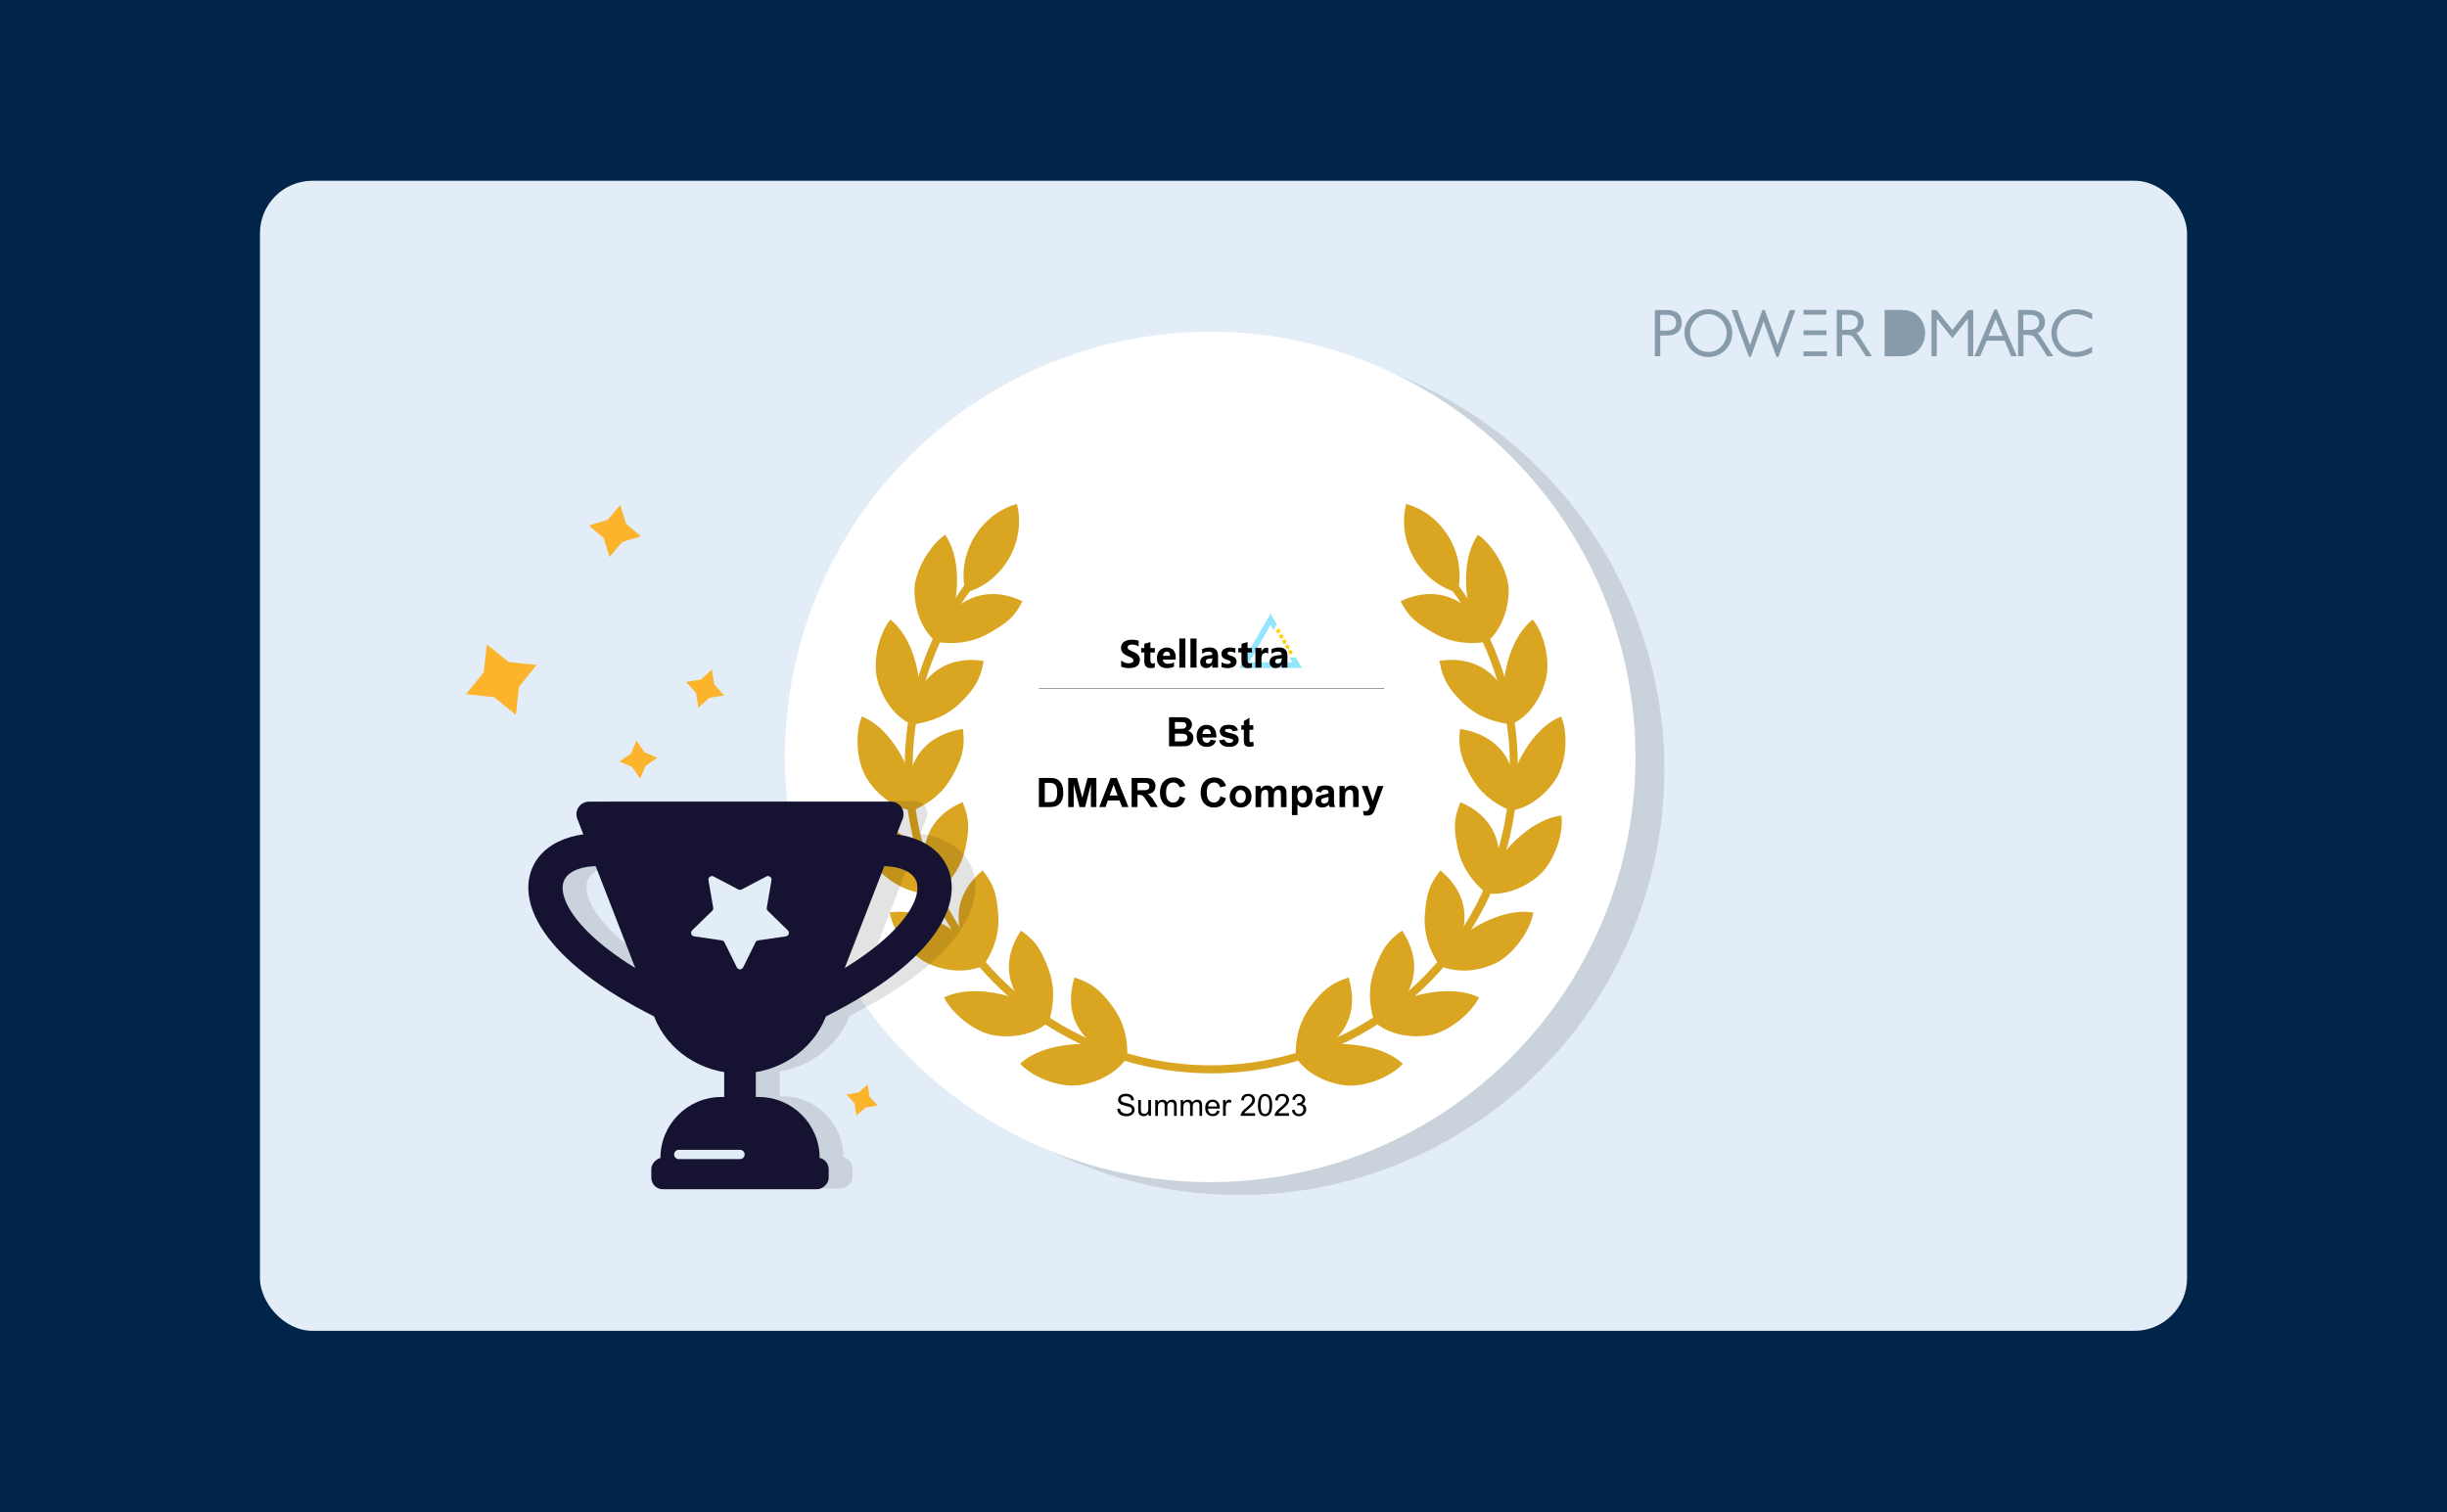<?xml version="1.0" encoding="UTF-8" standalone="no"?>
<svg
   viewBox="0 0 1600 989"
   version="1.1"
   id="svg85"
   sodipodi:docname="PowerDMARC_Receives_Stellastra_Award_for_Best_DMARC_Company_in_Summer_2023.svg"
   width="1600"
   height="989"
   inkscape:version="1.3.2 (091e20e, 2023-11-25, custom)"
   inkscape:export-filename="PowerDMARC_Receives_Stellastra_Award_for_Best_DMARC_Company_in_Summer_2023.png"
   inkscape:export-xdpi="96"
   inkscape:export-ydpi="96"
   xmlns:inkscape="http://www.inkscape.org/namespaces/inkscape"
   xmlns:sodipodi="http://sodipodi.sourceforge.net/DTD/sodipodi-0.dtd"
   xmlns="http://www.w3.org/2000/svg"
   xmlns:svg="http://www.w3.org/2000/svg">
  <sodipodi:namedview
     id="namedview85"
     pagecolor="#ffffff"
     bordercolor="#000000"
     borderopacity="0.25"
     inkscape:showpageshadow="2"
     inkscape:pageopacity="0.0"
     inkscape:pagecheckerboard="0"
     inkscape:deskcolor="#d1d1d1"
     inkscape:zoom="1"
     inkscape:cx="302"
     inkscape:cy="207.5"
     inkscape:window-width="3840"
     inkscape:window-height="2054"
     inkscape:window-x="-11"
     inkscape:window-y="-11"
     inkscape:window-maximized="1"
     inkscape:current-layer="svg85" />
  <defs
     id="defs1">
    <style
       id="style1">
      .cls-1 {
        fill: #fbb42b;
      }

      .cls-1, .cls-2, .cls-3, .cls-4, .cls-5, .cls-6, .cls-7, .cls-8, .cls-9, .cls-10, .cls-11 {
        stroke-width: 0px;
      }

      .cls-12 {
        isolation: isolate;
      }

      .cls-2 {
        fill: #879bab;
      }

      .cls-13, .cls-9 {
        mix-blend-mode: multiply;
        opacity: .11;
      }

      .cls-4 {
        fill: #daa520;
      }

      .cls-5 {
        fill: #002548;
      }

      .cls-6 {
        fill: #151331;
      }

      .cls-7 {
        fill: #fff;
      }

      .cls-8 {
        fill: #94e6ff;
      }

      .cls-10 {
        fill: #e3edf7;
      }

      .cls-11 {
        fill: #fc0;
      }
    </style>
  </defs>
  <rect
     class="cls-5"
     width="1600"
     height="989"
     id="rect1"
     x="-2.2737368e-13"
     y="0"
     style="isolation:isolate" />
  <rect
     class="cls-10"
     x="169.972"
     y="118.193"
     width="1260.055"
     height="752.137"
     rx="34.383"
     ry="34.383"
     id="rect2"
     style="isolation:isolate" />
  <g
     id="g13"
     transform="matrix(2.388,0,0,2.388,77.71,0)"
     style="isolation:isolate">
    <path
       class="cls-2"
       d="m 502.04,90.35 -4.37,-5.45 h -1.34 v 12.66 h 1.44 V 87.25 l 4.27,5.38 4.25,-5.38 v 10.31 h 1.46 V 84.9 h -1.37 l -4.35,5.45 z"
       id="path2" />
    <path
       class="cls-2"
       d="m 514.24,84.77 h -0.71 l -5.45,12.78 h 1.57 l 1.78,-4.24 h 4.93 l 1.78,4.24 h 1.56 l -5.47,-12.78 z m -2.29,7.21 1.93,-4.63 1.93,4.63 z"
       id="path3" />
    <path
       class="cls-2"
       d="m 526.11,92.03 c -0.22,-0.33 -0.46,-0.6 -0.73,-0.81 1.32,-0.57 2,-1.59 2,-3.05 0,-2.08 -1.54,-3.29 -4.2,-3.29 h -3.15 v 12.68 h 1.47 v -5.85 h 0.73 c 1.08,0 1.78,0.07 2.2,0.52 0.22,0.22 0.66,0.79 1.61,2.23 l 1.95,3.1 h 1.67 l -3.54,-5.52 z m -1.47,-1.93 c -0.61,0.27 -1.49,0.27 -2.69,0.27 h -0.49 v -4.15 h 1.77 c 1.66,0 2.58,0.69 2.58,1.98 0,0.94 -0.39,1.56 -1.17,1.9 z"
       id="path4" />
    <path
       class="cls-2"
       d="m 532.92,86.9 c 0.85,-0.57 1.83,-0.87 2.9,-0.87 1.22,0 2.54,0.4 4.13,1.26 l 0.37,0.2 V 85.9 l -0.12,-0.07 c -1.54,-0.79 -2.93,-1.16 -4.3,-1.16 -1.86,0 -3.52,0.67 -4.81,1.93 -1.22,1.19 -1.93,2.87 -1.93,4.58 0,2.23 1.07,4.26 2.88,5.45 1.12,0.74 2.42,1.12 3.83,1.12 1.41,0 2.83,-0.37 4.3,-1.14 l 0.12,-0.07 v -1.59 l -0.37,0.2 c -1.59,0.87 -2.9,1.26 -4.13,1.26 -1.44,0 -2.76,-0.55 -3.69,-1.51 -0.93,-0.97 -1.46,-2.3 -1.46,-3.67 0.02,-1.78 0.83,-3.37 2.27,-4.34 z"
       id="path5" />
    <path
       class="cls-2"
       d="m 492.1,86.04 c -1.07,-0.82 -2.34,-1.16 -4.22,-1.16 h -4.39 v 12.69 h 4.39 c 1.83,0 3.15,-0.37 4.22,-1.16 1.56,-1.16 2.49,-3.1 2.49,-5.18 0,-2.08 -0.93,-4.01 -2.49,-5.18 z"
       id="path6" />
    <path
       class="cls-2"
       d="m 467.55,90.47 h -6.27 v 1.29 h 6.27 z"
       id="path7" />
    <path
       class="cls-2"
       d="m 423.73,84.9 h -3.15 v 12.65 h 1.47 v -5.68 h 2.12 c 2.3,0 3.77,-1.36 3.77,-3.49 0,-1.58 -0.73,-3.48 -4.2,-3.48 z m -0.13,5.65 h -1.56 v -4.34 h 1.76 c 1.71,0 2.59,0.72 2.59,2.13 0,1.56 -0.83,2.21 -2.79,2.21 z"
       id="path8" />
    <path
       class="cls-2"
       d="m 439.87,86.63 c -1.25,-1.26 -2.89,-1.93 -4.64,-1.93 -1.75,0 -3.39,0.67 -4.63,1.9 -1.22,1.22 -1.91,2.88 -1.91,4.59 0,1.71 0.69,3.42 1.91,4.68 1.19,1.21 2.88,1.91 4.63,1.91 2.23,0 4.2,-1.04 5.42,-2.88 0.73,-1.06 1.12,-2.33 1.12,-3.67 0,-1.76 -0.66,-3.37 -1.9,-4.61 z m -1.11,8.25 c -0.95,0.99 -2.17,1.51 -3.54,1.51 -1.37,0 -2.61,-0.55 -3.54,-1.51 -0.92,-0.97 -1.47,-2.31 -1.47,-3.67 0,-1.36 0.52,-2.68 1.47,-3.65 0.98,-0.99 2.23,-1.54 3.54,-1.54 1.31,0 2.59,0.55 3.54,1.54 0.95,1 1.47,2.24 1.47,3.65 0,1.41 -0.52,2.7 -1.47,3.67 z"
       id="path9" />
    <path
       class="cls-2"
       d="M 454.17,94.51 450.68,84.9 H 450 l -3.37,9.61 -3.47,-9.61 h -1.59 l 4.78,12.86 h 0.51 l 3.49,-9.74 3.52,9.74 h 0.54 l 4.66,-12.86 h -1.56 z"
       id="path10" />
    <path
       class="cls-2"
       d="m 476.48,92.03 c -0.22,-0.33 -0.46,-0.6 -0.73,-0.81 1.32,-0.57 2,-1.59 2,-3.05 0,-2.08 -1.54,-3.29 -4.2,-3.29 h -3.17 v 12.65 h 1.47 v -5.82 h 0.72 c 1.08,0 1.78,0.07 2.2,0.52 0.22,0.22 0.66,0.79 1.61,2.23 l 1.98,3.1 h 1.66 l -3.54,-5.52 z m -1.47,-1.95 c -0.61,0.27 -1.48,0.27 -2.69,0.27 h -0.48 v -4.14 h 1.76 c 1.66,0 2.59,0.69 2.59,1.96 0,0.94 -0.4,1.56 -1.18,1.91 z"
       id="path11" />
    <path
       class="cls-2"
       d="m 467.55,84.87 h -6.27 v 1.29 h 6.27 z"
       id="path12" />
    <path
       class="cls-2"
       d="m 461.27,97.53 h 6.42 v -1.31 l -6.42,0.02 z"
       id="path13" />
  </g>
  <g
     id="g84"
     transform="matrix(2.388,0,0,2.388,77.71,0)"
     style="isolation:isolate">
    <circle
       class="cls-9"
       cx="306.75"
       cy="210.81"
       r="116.45"
       id="circle13" />
    <g
       id="g83">
      <g
         id="g67">
        <circle
           class="cls-7"
           cx="298.82"
           cy="207.29"
           r="116.45"
           id="circle14" />
        <g
           id="g66">
          <g
             id="g37">
            <g
               id="g31">
              <g
                 id="g19">
                <path
                   class="cls-11"
                   d="m 317.46,172.01 -0.24,0.48 -0.53,0.08 0.39,0.38 -0.09,0.53 0.48,-0.25 0.48,0.25 -0.09,-0.53 0.39,-0.38 -0.53,-0.08 -0.24,-0.48 z"
                   id="path14" />
                <g
                   id="g16">
                  <path
                     class="cls-11"
                     d="m 318.3,173.45 -0.24,0.48 -0.53,0.08 0.39,0.38 -0.09,0.53 0.48,-0.25 0.48,0.25 -0.09,-0.53 0.39,-0.38 -0.53,-0.08 -0.24,-0.48 z"
                     id="path15" />
                  <path
                     class="cls-11"
                     d="m 319.12,174.9 -0.24,0.48 -0.53,0.08 0.39,0.38 -0.09,0.53 0.48,-0.25 0.48,0.25 -0.09,-0.53 0.39,-0.38 -0.53,-0.08 -0.24,-0.48 z"
                     id="path16" />
                </g>
                <g
                   id="g18">
                  <path
                     class="cls-11"
                     d="m 319.97,176.34 -0.24,0.48 -0.53,0.08 0.39,0.38 -0.09,0.53 0.48,-0.25 0.48,0.25 -0.09,-0.53 0.39,-0.38 -0.53,-0.08 -0.24,-0.48 z"
                     id="path17" />
                  <path
                     class="cls-11"
                     d="m 320.79,177.79 -0.24,0.48 -0.53,0.08 0.39,0.38 -0.09,0.53 0.48,-0.25 0.48,0.25 -0.09,-0.53 0.39,-0.38 -0.53,-0.08 -0.24,-0.48 z"
                     id="path18" />
                </g>
              </g>
              <path
                 class="cls-8"
                 d="m 315.36,168.03 -4.31,7.46 -4.31,7.46 h 17.22 l -1.68,-2.91 h -1.8 l 0.78,1.34 h -11.81 l 5.9,-10.23 0.81,1.4 0.9,-1.56 -1.71,-2.96 z"
                 id="path19" />
              <g
                 class="cls-12"
                 id="g30">
                <g
                   class="cls-12"
                   id="g29">
                  <path
                     class="cls-3"
                     d="m 274.45,182.55 v -1.68 c 0.3,0.26 0.64,0.45 0.99,0.58 0.35,0.13 0.72,0.19 1.08,0.19 0.21,0 0.4,-0.02 0.56,-0.06 0.16,-0.04 0.29,-0.09 0.4,-0.16 0.11,-0.07 0.19,-0.15 0.24,-0.24 0.05,-0.09 0.08,-0.19 0.08,-0.3 0,-0.15 -0.04,-0.28 -0.13,-0.39 -0.08,-0.12 -0.2,-0.22 -0.34,-0.32 -0.15,-0.1 -0.32,-0.19 -0.52,-0.28 -0.2,-0.09 -0.42,-0.18 -0.65,-0.28 -0.59,-0.25 -1.03,-0.54 -1.32,-0.9 -0.29,-0.35 -0.43,-0.78 -0.43,-1.28 0,-0.39 0.08,-0.73 0.24,-1.01 0.16,-0.28 0.37,-0.51 0.64,-0.7 0.27,-0.18 0.59,-0.32 0.94,-0.4 0.36,-0.09 0.73,-0.13 1.13,-0.13 0.4,0 0.74,0.02 1.04,0.07 0.3,0.05 0.58,0.12 0.84,0.22 v 1.57 c -0.13,-0.09 -0.26,-0.16 -0.41,-0.23 -0.15,-0.07 -0.3,-0.12 -0.46,-0.17 -0.16,-0.05 -0.31,-0.08 -0.47,-0.1 -0.16,-0.02 -0.3,-0.03 -0.44,-0.03 -0.19,0 -0.37,0.02 -0.53,0.06 -0.16,0.04 -0.29,0.09 -0.4,0.15 -0.11,0.07 -0.19,0.15 -0.25,0.24 -0.06,0.09 -0.09,0.2 -0.09,0.31 0,0.13 0.03,0.24 0.1,0.34 0.07,0.1 0.16,0.2 0.28,0.28 0.12,0.09 0.27,0.18 0.45,0.26 0.17,0.09 0.37,0.17 0.59,0.27 0.3,0.13 0.57,0.26 0.81,0.4 0.24,0.14 0.45,0.3 0.62,0.48 0.17,0.18 0.3,0.38 0.39,0.61 0.09,0.23 0.14,0.5 0.14,0.8 0,0.42 -0.08,0.77 -0.24,1.06 -0.16,0.29 -0.38,0.52 -0.65,0.69 -0.27,0.17 -0.59,0.3 -0.95,0.38 -0.36,0.08 -0.75,0.12 -1.15,0.12 -0.4,0 -0.81,-0.04 -1.18,-0.11 -0.37,-0.07 -0.7,-0.17 -0.97,-0.32 z"
                     id="path20" />
                  <path
                     class="cls-3"
                     d="m 283.65,182.77 c -0.24,0.13 -0.61,0.2 -1.11,0.2 -1.17,0 -1.75,-0.61 -1.75,-1.82 v -2.46 h -0.87 v -1.22 h 0.87 v -1.16 l 1.66,-0.47 v 1.63 h 1.21 v 1.22 h -1.21 v 2.17 c 0,0.56 0.22,0.84 0.67,0.84 0.18,0 0.36,-0.05 0.54,-0.15 v 1.23 z"
                     id="path21" />
                  <path
                     class="cls-3"
                     d="m 289.38,180.62 h -3.51 c 0.06,0.78 0.55,1.17 1.48,1.17 0.59,0 1.11,-0.14 1.56,-0.42 v 1.2 c -0.5,0.27 -1.14,0.4 -1.94,0.4 -0.87,0 -1.54,-0.24 -2.02,-0.72 -0.48,-0.48 -0.72,-1.15 -0.72,-2.02 0,-0.87 0.26,-1.6 0.78,-2.12 0.52,-0.52 1.16,-0.78 1.91,-0.78 0.75,0 1.39,0.23 1.82,0.7 0.43,0.47 0.64,1.1 0.64,1.9 v 0.7 z m -1.54,-1.02 c 0,-0.77 -0.31,-1.16 -0.94,-1.16 -0.27,0 -0.5,0.11 -0.69,0.33 -0.19,0.22 -0.31,0.5 -0.35,0.83 z"
                     id="path22" />
                  <path
                     class="cls-3"
                     d="m 292.03,182.83 h -1.66 v -7.97 h 1.66 z"
                     id="path23" />
                  <path
                     class="cls-3"
                     d="m 295.08,182.83 h -1.66 v -7.97 h 1.66 z"
                     id="path24" />
                  <path
                     class="cls-3"
                     d="m 300.96,182.83 h -1.57 v -0.77 h -0.02 c -0.36,0.6 -0.89,0.9 -1.6,0.9 -0.52,0 -0.93,-0.15 -1.23,-0.44 -0.3,-0.29 -0.45,-0.69 -0.45,-1.19 0,-1.04 0.62,-1.65 1.86,-1.81 l 1.46,-0.19 c 0,-0.59 -0.32,-0.88 -0.96,-0.88 -0.64,0 -1.25,0.19 -1.83,0.57 v -1.25 c 0.23,-0.12 0.55,-0.22 0.95,-0.32 0.4,-0.09 0.77,-0.14 1.1,-0.14 1.53,0 2.3,0.77 2.3,2.3 v 3.22 z m -1.56,-2.18 v -0.36 l -0.98,0.13 c -0.54,0.07 -0.81,0.31 -0.81,0.73 0,0.19 0.07,0.34 0.2,0.46 0.13,0.12 0.31,0.18 0.53,0.18 0.31,0 0.57,-0.11 0.76,-0.32 0.2,-0.21 0.29,-0.49 0.29,-0.82 z"
                     id="path25" />
                  <path
                     class="cls-3"
                     d="m 301.92,182.69 v -1.35 c 0.27,0.17 0.55,0.29 0.82,0.37 0.27,0.08 0.53,0.12 0.77,0.12 0.29,0 0.53,-0.04 0.7,-0.12 0.17,-0.08 0.25,-0.2 0.25,-0.37 0,-0.1 -0.04,-0.19 -0.12,-0.26 -0.08,-0.07 -0.18,-0.13 -0.3,-0.18 -0.12,-0.05 -0.25,-0.1 -0.4,-0.14 -0.14,-0.04 -0.28,-0.09 -0.42,-0.14 -0.21,-0.08 -0.4,-0.17 -0.56,-0.26 -0.16,-0.09 -0.3,-0.2 -0.41,-0.32 -0.11,-0.12 -0.19,-0.26 -0.25,-0.43 -0.06,-0.17 -0.09,-0.35 -0.09,-0.57 0,-0.3 0.07,-0.56 0.2,-0.78 0.13,-0.22 0.31,-0.39 0.53,-0.53 0.22,-0.14 0.47,-0.24 0.75,-0.3 0.28,-0.07 0.58,-0.1 0.88,-0.1 0.24,0 0.48,0.02 0.72,0.06 0.25,0.04 0.49,0.09 0.73,0.16 v 1.28 c -0.21,-0.12 -0.43,-0.21 -0.67,-0.28 -0.24,-0.06 -0.48,-0.09 -0.71,-0.09 -0.11,0 -0.21,0 -0.31,0.03 -0.1,0.02 -0.18,0.05 -0.25,0.08 -0.07,0.04 -0.13,0.08 -0.17,0.14 -0.04,0.06 -0.06,0.12 -0.06,0.2 0,0.1 0.03,0.18 0.09,0.25 0.06,0.07 0.15,0.13 0.25,0.18 0.1,0.05 0.21,0.1 0.34,0.14 0.13,0.04 0.25,0.08 0.37,0.12 0.22,0.08 0.42,0.16 0.6,0.25 0.18,0.09 0.33,0.2 0.46,0.32 0.13,0.12 0.23,0.27 0.29,0.43 0.06,0.16 0.1,0.36 0.1,0.59 0,0.32 -0.07,0.59 -0.21,0.82 -0.14,0.23 -0.32,0.41 -0.55,0.55 -0.23,0.14 -0.49,0.25 -0.79,0.31 -0.3,0.06 -0.61,0.1 -0.93,0.1 -0.59,0 -1.14,-0.09 -1.65,-0.27 z"
                     id="path26" />
                  <path
                     class="cls-3"
                     d="m 310.26,182.77 c -0.25,0.13 -0.61,0.2 -1.11,0.2 -1.17,0 -1.76,-0.61 -1.76,-1.82 v -2.46 h -0.87 v -1.22 h 0.87 v -1.16 l 1.66,-0.47 v 1.63 h 1.21 v 1.22 h -1.21 v 2.17 c 0,0.56 0.22,0.84 0.67,0.84 0.17,0 0.36,-0.05 0.54,-0.15 v 1.23 z"
                     id="path27" />
                  <path
                     class="cls-3"
                     d="m 314.71,178.95 c -0.2,-0.11 -0.43,-0.16 -0.7,-0.16 -0.36,0 -0.64,0.13 -0.85,0.4 -0.2,0.26 -0.3,0.62 -0.3,1.08 v 2.57 h -1.66 v -5.38 h 1.66 v 1 h 0.02 c 0.26,-0.73 0.74,-1.09 1.42,-1.09 0.17,0 0.31,0.02 0.41,0.06 v 1.53 z"
                     id="path28" />
                  <path
                     class="cls-3"
                     d="m 319.96,182.83 h -1.57 v -0.77 h -0.02 c -0.36,0.6 -0.89,0.9 -1.6,0.9 -0.52,0 -0.93,-0.15 -1.23,-0.44 -0.3,-0.3 -0.45,-0.69 -0.45,-1.19 0,-1.04 0.62,-1.65 1.86,-1.81 l 1.46,-0.19 c 0,-0.59 -0.32,-0.88 -0.96,-0.88 -0.64,0 -1.25,0.19 -1.83,0.57 v -1.25 c 0.23,-0.12 0.55,-0.22 0.95,-0.32 0.4,-0.1 0.77,-0.14 1.1,-0.14 1.54,0 2.3,0.77 2.3,2.3 v 3.22 z m -1.57,-2.18 v -0.36 l -0.98,0.13 c -0.54,0.07 -0.81,0.31 -0.81,0.73 0,0.19 0.07,0.34 0.2,0.46 0.13,0.12 0.31,0.18 0.53,0.18 0.31,0 0.57,-0.11 0.76,-0.32 0.2,-0.21 0.29,-0.49 0.29,-0.82 z"
                     id="path29" />
                </g>
              </g>
            </g>
            <g
               id="g36">
              <path
                 class="cls-4"
                 d="m 299.06,293.93 c -21.8,0 -43.16,-8.53 -59.26,-24.62 -24.09,-24.09 -31.23,-59.98 -18.19,-91.45 2.59,-6.25 5.93,-12.18 9.93,-17.62 l 1.76,1.3 c -3.9,5.3 -7.15,11.07 -9.67,17.16 -12.7,30.65 -5.74,65.61 17.72,89.07 23.46,23.46 58.42,30.42 89.07,17.72 30.65,-12.69 50.46,-42.33 50.46,-75.51 0,-17.68 -5.56,-34.51 -16.07,-48.67 l 1.76,-1.3 c 10.79,14.54 16.5,31.82 16.5,49.98 0,34.06 -20.33,64.5 -51.8,77.53 -10.44,4.32 -21.37,6.43 -32.2,6.43 z"
                 id="path31" />
              <g
                 id="g33">
                <path
                   class="cls-4"
                   d="m 352.64,138.28 c 4.72,1.33 8.89,4.67 11.5,9.18 2.61,4.52 3.41,9.8 2.2,14.55 -4.72,-1.33 -8.89,-4.67 -11.5,-9.18 -2.61,-4.52 -3.41,-9.8 -2.21,-14.55 v 0 z m -16.06,129.68 c 1.38,4.7 1.31,9.82 -1.61,14.13 -2.92,4.3 -7.64,7.02 -12.51,7.26 -0.12,-4.9 0.93,-9.4 4.01,-13.59 3.08,-4.19 5.47,-6.29 10.11,-7.8 z m 14.74,-12.82 c 2.68,4.1 4.03,8.97 2.49,13.94 -1.54,4.97 -5.29,8.97 -9.94,10.48 -1.38,-4.7 -1.65,-9.51 0.25,-14.35 1.9,-4.84 3.19,-7.28 7.21,-10.06 z m 10.59,-16.46 c 3.75,3.16 6.38,7.42 6.34,12.62 -0.05,5.2 -2.57,10.06 -6.58,12.84 -2.68,-4.1 -4.27,-8.6 -3.85,-13.79 0.43,-5.18 1.05,-7.86 4.1,-11.68 v 0 z m 5.53,-18.73 c 4.5,1.94 8.2,5.23 9.65,10.22 1.45,4.99 0.35,10.34 -2.7,14.16 -3.75,-3.16 -6.51,-6.99 -7.6,-12.08 -1.08,-5.09 -1.16,-7.76 0.65,-12.3 z m -0.01,-20.07 c 4.84,0.74 9.46,3.04 12.18,7.47 2.72,4.44 3.23,9.85 1.42,14.39 -4.5,-1.94 -8.17,-4.77 -10.7,-9.32 -2.52,-4.55 -3.51,-7.69 -2.91,-12.54 z m -5.58,-18.72 c 4.85,-0.69 9.87,0.2 13.76,3.65 3.89,3.46 6.02,8.54 5.41,13.38 -4.84,-0.74 -9.16,-2.24 -12.88,-5.88 -3.71,-3.64 -5.47,-6.34 -6.29,-11.16 z m -10.58,-16.41 c 4.44,-2.07 9.45,-2.63 14.18,-0.45 4.72,2.18 8.12,6.49 8.94,11.31 -4.85,0.69 -9.75,0.19 -14.24,-2.44 -4.49,-2.63 -6.69,-4.05 -8.88,-8.42 z m -0.01,126.57 c -3.64,-3.29 -9.12,-4.7 -14.3,-5.1 -5.19,-0.39 -10.28,0.76 -14.45,3.3 2.66,4.11 8.06,6.88 13.23,7.48 5.17,0.59 12.16,-2.14 15.53,-5.68 v 0 z m 20.88,-18.06 c -4.43,-2.09 -10.14,-1.93 -15.21,-0.8 -5.08,1.14 -9.59,3.72 -12.96,7.26 3.64,3.28 9.43,4.39 14.58,3.63 5.15,-0.76 11.39,-5.73 13.59,-10.09 z m 14.9,-23.19 c -4.85,-0.74 -10.31,1.03 -14.85,3.57 -4.53,2.55 -8.19,6.26 -10.4,10.62 4.43,2.09 10.34,1.53 15.05,-0.68 4.71,-2.21 9.33,-8.7 10.19,-13.51 v 0 z m 7.76,-26.51 c -4.85,0.7 -9.63,3.97 -13.25,7.72 -3.61,3.74 -6.13,8.32 -6.99,13.13 4.84,0.73 10.39,-1.49 14.27,-4.95 3.88,-3.47 6.54,-11.04 5.97,-15.9 z m 0.01,-27.08 c -4.52,1.9 -8.11,6.19 -10.61,10.76 -2.49,4.57 -3.56,9.68 -2.99,14.53 4.85,-0.7 9.6,-4.46 12.3,-8.91 2.69,-4.45 3.08,-11.83 1.3,-16.38 z m -7.72,-26.5 c -3.77,3.13 -6.04,8.3 -7.1,13.39 -1.06,5.09 -0.55,10.25 1.23,14.8 4.51,-1.9 7.96,-7.02 9.27,-12.06 1.31,-5.03 -0.38,-12.29 -3.4,-16.14 v 0 z m -14.91,-23.24 c -2.71,4.09 -3.43,9.73 -2.97,14.92 0.46,5.18 2.33,10.03 5.35,13.88 3.77,-3.13 5.71,-8.57 5.77,-13.78 0.05,-5.2 -4.14,-12.21 -8.14,-15.02 v 0 z"
                   id="path32" />
                <path
                   class="cls-4"
                   d="m 337.21,297.29 c -0.51,0 -1.01,-0.03 -1.5,-0.08 -5.57,-0.64 -10.82,-3.61 -13.38,-7.57 l -0.05,-0.07 h -0.04 c 0,0 0,-0.06 0,-0.06 l -0.03,-0.05 0.03,-0.02 v -0.09 c -0.13,-5.42 1.16,-9.78 4.05,-13.72 2.93,-3.97 5.31,-6.28 10.22,-7.87 l 0.21,-0.07 0.06,0.21 c 1.11,3.78 1.73,9.33 -1.64,14.31 -1.05,1.54 -2.32,2.88 -3.75,3.98 1.82,-0.26 3.7,-0.32 5.58,-0.18 4.35,0.33 10.38,1.5 14.43,5.16 l 0.16,0.15 -0.15,0.16 c -3.23,3.39 -9.31,5.82 -14.21,5.82 z m -14.41,-7.7 c 2.54,3.77 7.59,6.58 12.95,7.2 4.82,0.55 11.71,-1.94 15.19,-5.45 -3.96,-3.46 -9.79,-4.58 -14.01,-4.9 -2.13,-0.16 -4.26,-0.06 -6.3,0.3 -2.31,1.59 -4.97,2.57 -7.72,2.79 -0.04,0.02 -0.07,0.04 -0.11,0.06 z m 13.63,-21.36 c -4.66,1.55 -6.97,3.81 -9.8,7.65 -2.8,3.81 -4.06,8.02 -3.98,13.24 0.04,0 0.08,0 0.12,0 2.32,-1.35 4.94,-2.29 7.69,-2.78 1.66,-1.15 3.13,-2.63 4.32,-4.37 3.22,-4.74 2.7,-10.05 1.65,-13.73 z m -6.94,18.74 c -1.97,0.44 -3.85,1.12 -5.59,2.02 1.96,-0.3 3.86,-0.99 5.59,-2.02 z m 25.87,-3.17 c -4.51,0 -8.75,-1.4 -11.53,-3.92 l -0.06,-0.06 h -0.04 c 0,0 -0.02,-0.05 -0.02,-0.05 l -0.05,-0.04 0.03,-0.03 -0.02,-0.08 c -1.56,-5.32 -1.48,-10.06 0.25,-14.49 1.87,-4.77 3.2,-7.33 7.28,-10.16 l 0.18,-0.12 0.12,0.18 c 2.13,3.26 4.3,8.35 2.51,14.12 -0.55,1.78 -1.39,3.43 -2.44,4.89 1.68,-0.77 3.46,-1.37 5.31,-1.79 5.97,-1.33 11.42,-1.04 15.35,0.81 l 0.2,0.09 -0.1,0.2 c -2.11,4.18 -8.28,9.39 -13.75,10.2 -1.08,0.16 -2.16,0.24 -3.22,0.24 z m -11.08,-4.09 c 3.36,2.92 8.79,4.24 14.24,3.43 5.26,-0.78 11.18,-5.73 13.33,-9.78 -3.83,-1.73 -9.1,-1.98 -14.87,-0.69 -2.1,0.47 -4.1,1.18 -5.97,2.12 -1.78,2.2 -4.08,3.9 -6.64,4.83 -0.03,0.03 -0.06,0.06 -0.09,0.09 z m 6.98,-24.26 c -3.86,2.73 -5.09,5.12 -6.95,9.84 -1.67,4.28 -1.77,8.86 -0.3,14 0.04,-0.01 0.08,-0.03 0.12,-0.04 1.92,-1.95 4.15,-3.56 6.6,-4.8 1.26,-1.58 2.25,-3.42 2.87,-5.43 1.71,-5.51 -0.3,-10.39 -2.34,-13.58 z m -1.29,19.89 c -1.73,0.97 -3.34,2.14 -4.79,3.49 1.79,-0.8 3.42,-2 4.79,-3.49 z m 18.17,-9.55 c -2.33,0 -4.54,-0.44 -6.43,-1.33 l -0.08,-0.04 -0.03,0.02 -0.04,-0.05 -0.05,-0.03 0.02,-0.03 -0.05,-0.07 c -3,-4.59 -4.27,-9.14 -3.88,-13.92 0.45,-5.44 1.14,-8.04 4.14,-11.79 l 0.14,-0.17 0.17,0.14 c 2.96,2.49 6.47,6.73 6.41,12.79 -0.02,1.86 -0.35,3.69 -0.96,5.4 1.4,-1.22 2.95,-2.31 4.6,-3.24 3.08,-1.72 9.11,-4.49 14.98,-3.6 l 0.22,0.03 -0.04,0.22 c -0.92,5.13 -5.74,11.52 -10.31,13.67 -2.86,1.34 -5.92,2.02 -8.8,2.02 z m -6.05,-1.63 c 4.05,1.81 9.77,1.52 14.67,-0.77 4.4,-2.07 9.04,-8.16 10.03,-13.14 -5.67,-0.77 -11.5,1.9 -14.49,3.58 -1.88,1.05 -3.61,2.32 -5.15,3.75 -1.09,2.58 -2.81,4.84 -5,6.47 -0.02,0.04 -0.04,0.07 -0.06,0.11 z m -0.15,-25.18 c -2.82,3.58 -3.48,6.13 -3.92,11.39 -0.38,4.61 0.83,9.02 3.69,13.47 0.03,-0.02 0.07,-0.05 0.1,-0.07 1.25,-2.35 2.94,-4.53 4.97,-6.43 0.78,-1.89 1.22,-3.94 1.24,-6.03 0.05,-5.78 -3.24,-9.87 -6.09,-12.32 z m 4.36,19.43 c -1.4,1.42 -2.61,2.99 -3.59,4.65 1.48,-1.28 2.7,-2.87 3.59,-4.65 z m 10.13,-13.65 c -0.65,0 -1.28,-0.04 -1.9,-0.14 h -0.08 c 0,0 -0.02,0.02 -0.02,0.02 l -0.05,-0.04 h -0.06 c 0,0 0,-0.05 0,-0.05 l -0.06,-0.05 c -4.16,-3.51 -6.67,-7.5 -7.67,-12.2 -1.1,-5.19 -1.17,-7.85 0.66,-12.42 l 0.08,-0.2 0.2,0.09 c 5.05,2.17 8.43,5.75 9.77,10.36 0.51,1.77 0.71,3.6 0.6,5.41 0.99,-1.54 2.16,-3.01 3.5,-4.4 2.45,-2.54 7.44,-6.92 13.37,-7.78 l 0.22,-0.03 0.03,0.22 c 0.61,5.15 -2.22,12.66 -6.04,16.08 -3.62,3.24 -8.36,5.14 -12.55,5.14 z m -1.62,-0.53 c 4.44,0.59 9.85,-1.33 13.88,-4.93 3.62,-3.24 6.4,-10.55 5.93,-15.49 -4.18,0.67 -8.87,3.44 -12.91,7.62 -1.52,1.58 -2.82,3.27 -3.89,5.04 -0.32,2.77 -1.34,5.44 -2.99,7.65 l -0.02,0.12 z m -7.25,-23.99 c -1.7,4.35 -1.62,6.95 -0.56,11.97 0.96,4.54 3.37,8.41 7.36,11.82 l 0.07,-0.1 c 0.53,-2.63 1.53,-5.19 2.97,-7.61 0.22,-2.02 0.05,-4.1 -0.52,-6.09 -1.28,-4.42 -4.51,-7.87 -9.33,-10 z m 9.68,17.24 c -0.96,1.78 -1.69,3.64 -2.16,5.53 1.07,-1.67 1.8,-3.56 2.16,-5.53 z m 3.91,-15.45 -0.06,-0.02 h -0.06 c 0,0 0,-0.03 0,-0.03 l -0.08,-0.03 c -5,-2.15 -8.43,-5.14 -10.8,-9.41 -2.44,-4.41 -3.57,-7.58 -2.93,-12.67 l 0.03,-0.22 0.22,0.03 c 5.47,0.83 9.85,3.52 12.33,7.57 0.97,1.59 1.67,3.3 2.08,5.05 0.52,-1.77 1.24,-3.5 2.14,-5.16 2.06,-3.76 5.58,-8.69 10.71,-10.85 l 0.2,-0.08 0.08,0.2 c 1.88,4.82 1.29,12.25 -1.32,16.57 -2.9,4.8 -7.79,8.33 -12.45,9.01 h -0.08 c 0,0 -0.01,0.05 -0.01,0.05 z m 0.24,-0.63 c 0,0 0,0.08 0.01,0.12 4.47,-0.74 9.13,-4.16 11.92,-8.77 2.51,-4.15 3.11,-11.27 1.37,-15.98 -4.91,2.16 -8.31,6.93 -10.3,10.58 -1.03,1.88 -1.81,3.86 -2.33,5.87 0.49,2.76 0.27,5.59 -0.67,8.19 z m -13.78,-21.27 c -0.56,4.85 0.54,7.93 2.91,12.19 2.29,4.12 5.6,7.03 10.39,9.14 0.01,-0.04 0.03,-0.08 0.04,-0.11 -0.26,-2.67 -0.02,-5.44 0.67,-8.15 -0.36,-1.99 -1.1,-3.94 -2.2,-5.73 -2.38,-3.88 -6.57,-6.48 -11.81,-7.34 z m 14.18,14.22 c -0.42,1.98 -0.58,3.97 -0.49,5.93 0.55,-1.91 0.71,-3.93 0.49,-5.93 z m -0.7,-15.9 v -0.04 c 0,0 -0.1,-0.01 -0.1,-0.01 -5.67,-0.87 -9.68,-2.7 -12.99,-5.94 -3.53,-3.46 -5.48,-6.15 -6.36,-11.27 l -0.04,-0.22 0.22,-0.03 c 3.83,-0.55 9.36,-0.35 13.94,3.7 1.4,1.24 2.56,2.68 3.46,4.24 -0.01,-1.86 0.17,-3.72 0.56,-5.57 1.23,-5.9 3.78,-10.69 7.18,-13.51 l 0.17,-0.14 0.14,0.17 c 3.18,4.06 4.72,11.38 3.44,16.32 -1.46,5.62 -5.15,10.41 -9.4,12.2 l -0.08,0.03 v 0.04 c 0,0 -0.06,0 -0.06,0 l -0.06,0.02 z M 362.1,181.34 c 0.87,4.86 2.78,7.48 6.2,10.82 3.2,3.13 7.08,4.92 12.54,5.79 0,-0.04 0,-0.08 0.01,-0.12 -0.96,-2.58 -1.5,-5.28 -1.61,-8 -0.92,-1.8 -2.19,-3.46 -3.76,-4.86 -4.36,-3.87 -9.64,-4.13 -13.37,-3.63 z m 19.19,16.43 0.04,0.12 c 4.04,-1.8 7.54,-6.42 8.95,-11.83 1.24,-4.76 -0.21,-11.78 -3.23,-15.78 -3.24,2.77 -5.67,7.42 -6.86,13.12 -0.44,2.09 -0.61,4.21 -0.53,6.31 1.28,2.55 1.87,5.35 1.62,8.05 z m -1.56,-6.88 c 0.17,1.97 0.56,3.92 1.18,5.81 0.02,-1.96 -0.39,-3.94 -1.18,-5.81 z m -9.15,-14.79 c -3.89,0 -7.42,-0.92 -10.54,-2.75 -4.5,-2.65 -6.76,-4.11 -8.96,-8.51 l -0.1,-0.2 0.2,-0.09 c 3.48,-1.62 8.8,-3.02 14.36,-0.45 1.68,0.78 3.2,1.83 4.5,3.08 -0.52,-1.77 -0.88,-3.61 -1.04,-5.51 -0.3,-3.47 -0.32,-10.04 3.01,-15.05 l 0.12,-0.18 0.18,0.13 c 3.93,2.76 8.29,9.84 8.24,15.19 -0.06,5.66 -2.3,11 -5.84,13.94 l -0.06,0.05 v 0.04 c 0,0 -0.05,0 -0.05,0 l -0.05,0.04 -0.02,-0.03 h -0.08 c -1.31,0.2 -2.59,0.29 -3.84,0.29 z m -19.02,-11.25 c 2.11,4.14 4.22,5.5 8.69,8.13 3.97,2.33 8.63,3.15 13.88,2.44 0,-0.04 -0.01,-0.08 -0.02,-0.12 -1.64,-2.17 -2.91,-4.61 -3.8,-7.24 -1.38,-1.47 -3.07,-2.7 -4.96,-3.58 -5.31,-2.45 -10.4,-1.18 -13.8,0.36 z m 22.95,10.28 c 0,0 0.05,0.06 0.08,0.1 3.35,-2.89 5.46,-8.03 5.52,-13.47 0.05,-5.14 -4.08,-11.93 -7.88,-14.71 -3.13,4.88 -3.11,11.22 -2.82,14.59 0.19,2.15 0.62,4.24 1.28,6.21 1.92,2.07 3.27,4.59 3.82,7.28 z m -3.42,-6.18 c 0.72,1.87 1.64,3.64 2.76,5.26 -0.54,-1.9 -1.49,-3.69 -2.76,-5.26 z m -4.59,-6.67 -0.21,-0.06 c -4.76,-1.35 -8.99,-4.73 -11.62,-9.28 -2.63,-4.55 -3.44,-9.91 -2.23,-14.71 l 0.05,-0.21 0.21,0.06 c 4.76,1.35 9,4.73 11.63,9.28 2.63,4.55 3.44,9.91 2.23,14.71 l -0.05,0.21 z m -13.71,-23.73 c -1.11,4.63 -0.3,9.79 2.24,14.18 2.54,4.39 6.59,7.67 11.16,9.02 1.11,-4.63 0.3,-9.79 -2.24,-14.18 -2.54,-4.39 -6.6,-7.67 -11.16,-9.02 z"
                   id="path33" />
              </g>
              <g
                 id="g35">
                <path
                   class="cls-4"
                   d="m 245.73,138.28 c -4.72,1.33 -8.89,4.67 -11.5,9.18 -2.61,4.52 -3.41,9.8 -2.2,14.55 4.72,-1.34 8.89,-4.67 11.5,-9.18 2.61,-4.52 3.41,-9.8 2.21,-14.55 v 0 z m 16.07,129.68 c -1.38,4.7 -1.31,9.82 1.61,14.13 2.92,4.3 7.64,7.02 12.51,7.26 0.12,-4.9 -0.93,-9.4 -4.01,-13.59 -3.08,-4.19 -5.47,-6.29 -10.11,-7.8 z m -14.75,-12.82 c -2.68,4.1 -4.03,8.97 -2.49,13.94 1.54,4.97 5.29,8.97 9.94,10.48 1.38,-4.7 1.65,-9.51 -0.25,-14.35 -1.9,-4.84 -3.19,-7.28 -7.21,-10.06 v 0 z m -10.59,-16.46 c -3.75,3.16 -6.38,7.42 -6.34,12.62 0.05,5.2 2.57,10.06 6.58,12.84 2.68,-4.1 4.27,-8.6 3.85,-13.79 -0.43,-5.18 -1.05,-7.86 -4.1,-11.68 v 0 z m -5.53,-18.73 c -4.5,1.94 -8.2,5.23 -9.65,10.22 -1.45,4.99 -0.35,10.34 2.7,14.16 3.75,-3.16 6.51,-6.99 7.6,-12.08 1.08,-5.09 1.16,-7.76 -0.65,-12.3 z m 0.02,-20.07 c -4.84,0.74 -9.46,3.04 -12.18,7.47 -2.72,4.44 -3.23,9.85 -1.42,14.39 4.5,-1.94 8.17,-4.77 10.7,-9.32 2.52,-4.55 3.51,-7.69 2.91,-12.54 z m 5.57,-18.72 c -4.85,-0.69 -9.87,0.2 -13.76,3.65 -3.89,3.46 -6.02,8.54 -5.41,13.38 4.84,-0.74 9.16,-2.24 12.88,-5.88 3.71,-3.64 5.47,-6.34 6.29,-11.16 v 0 z m 10.58,-16.41 c -4.44,-2.07 -9.45,-2.63 -14.18,-0.45 -4.72,2.18 -8.12,6.49 -8.94,11.31 4.85,0.69 9.75,0.19 14.24,-2.44 4.49,-2.63 6.69,-4.05 8.88,-8.42 z m 0.01,126.57 c 3.64,-3.29 9.12,-4.7 14.3,-5.1 5.19,-0.39 10.28,0.76 14.45,3.3 -2.66,4.11 -8.06,6.88 -13.23,7.48 -5.17,0.59 -12.15,-2.14 -15.53,-5.68 v 0 z m -20.88,-18.06 c 4.43,-2.09 10.14,-1.93 15.21,-0.8 5.08,1.14 9.59,3.72 12.96,7.26 -3.64,3.28 -9.43,4.39 -14.58,3.63 -5.15,-0.76 -11.39,-5.73 -13.59,-10.09 z m -14.9,-23.19 c 4.85,-0.74 10.31,1.03 14.85,3.57 4.53,2.55 8.19,6.26 10.4,10.62 -4.43,2.09 -10.34,1.53 -15.05,-0.68 -4.71,-2.21 -9.33,-8.7 -10.19,-13.51 v 0 z m -7.76,-26.51 c 4.85,0.7 9.63,3.97 13.25,7.72 3.61,3.74 6.13,8.32 6.99,13.13 -4.84,0.73 -10.39,-1.49 -14.27,-4.95 -3.88,-3.47 -6.54,-11.04 -5.97,-15.9 z m -0.01,-27.08 c 4.52,1.9 8.11,6.19 10.61,10.76 2.49,4.57 3.56,9.68 2.99,14.53 -4.85,-0.7 -9.6,-4.46 -12.3,-8.91 -2.69,-4.45 -3.08,-11.83 -1.3,-16.38 z m 7.73,-26.5 c 3.77,3.13 6.04,8.3 7.1,13.39 1.06,5.09 0.55,10.25 -1.23,14.8 -4.51,-1.9 -7.96,-7.02 -9.27,-12.06 -1.31,-5.03 0.38,-12.29 3.4,-16.14 v 0 z m 14.91,-23.24 c 2.71,4.09 3.43,9.73 2.97,14.92 -0.46,5.18 -2.33,10.03 -5.35,13.88 -3.77,-3.13 -5.71,-8.57 -5.77,-13.78 -0.05,-5.2 4.14,-12.21 8.14,-15.02 v 0 z"
                   id="path34" />
                <path
                   class="cls-4"
                   d="m 261.17,297.29 c -4.9,0 -10.98,-2.43 -14.21,-5.82 l -0.15,-0.16 0.16,-0.15 c 4.05,-3.66 10.08,-4.82 14.43,-5.16 1.88,-0.14 3.76,-0.08 5.58,0.18 -1.43,-1.1 -2.7,-2.44 -3.75,-3.98 -3.37,-4.97 -2.75,-10.52 -1.64,-14.31 l 0.06,-0.21 0.21,0.07 c 4.91,1.59 7.29,3.9 10.22,7.87 2.9,3.94 4.18,8.3 4.05,13.72 v 0.09 c 0,0 0.03,0.02 0.03,0.02 l -0.03,0.05 v 0.06 c 0,0 -0.04,0 -0.04,0 l -0.05,0.07 c -2.56,3.96 -7.82,6.93 -13.39,7.57 -0.48,0.05 -0.98,0.08 -1.5,0.08 z m -13.75,-5.96 c 3.49,3.52 10.38,6 15.19,5.45 5.36,-0.61 10.42,-3.43 12.96,-7.2 -0.04,-0.02 -0.07,-0.04 -0.11,-0.06 -2.75,-0.22 -5.41,-1.2 -7.73,-2.79 -2.05,-0.36 -4.17,-0.46 -6.3,-0.3 -4.22,0.32 -10.05,1.44 -14.01,4.9 z m 28.17,-2.22 h 0.12 c 0.09,-5.21 -1.18,-9.42 -3.98,-13.23 -2.83,-3.84 -5.14,-6.1 -9.8,-7.65 -1.05,3.69 -1.57,8.99 1.65,13.73 1.18,1.74 2.65,3.22 4.31,4.37 2.75,0.49 5.37,1.43 7.69,2.78 z m -6.71,-2.14 c 1.73,1.03 3.63,1.72 5.59,2.02 -1.74,-0.9 -3.62,-1.58 -5.59,-2.02 z m -25.86,-3.17 c -1.06,0 -2.14,-0.08 -3.22,-0.24 -5.48,-0.81 -11.64,-6.03 -13.75,-10.2 l -0.1,-0.2 0.2,-0.09 c 3.93,-1.86 9.38,-2.14 15.35,-0.81 1.85,0.42 3.63,1.02 5.31,1.79 -1.05,-1.46 -1.89,-3.12 -2.44,-4.89 -1.79,-5.77 0.38,-10.87 2.51,-14.12 l 0.12,-0.18 0.18,0.12 c 4.08,2.83 5.41,5.39 7.28,10.16 1.73,4.43 1.82,9.17 0.25,14.49 l -0.02,0.08 0.03,0.03 -0.05,0.04 -0.02,0.06 h -0.04 c 0,0 -0.06,0.05 -0.06,0.05 -2.78,2.51 -7.02,3.92 -11.53,3.92 z m -16.5,-10.44 c 2.15,4.05 8.07,9 13.33,9.78 5.45,0.8 10.87,-0.51 14.24,-3.43 -0.03,-0.03 -0.06,-0.06 -0.09,-0.09 -2.56,-0.92 -4.86,-2.62 -6.64,-4.83 -1.87,-0.94 -3.87,-1.65 -5.97,-2.12 -5.77,-1.29 -11.04,-1.04 -14.87,0.69 z m 27.72,5.89 c 0,0 0.08,0.03 0.12,0.04 1.47,-5.14 1.38,-9.73 -0.3,-14 -1.85,-4.72 -3.09,-7.12 -6.95,-9.84 -2.04,3.19 -4.05,8.07 -2.34,13.58 0.62,2 1.61,3.85 2.88,5.43 2.45,1.24 4.68,2.85 6.6,4.8 z m -5.83,-3.91 c 1.38,1.49 3.01,2.69 4.79,3.49 -1.45,-1.35 -3.06,-2.52 -4.79,-3.49 z m -18.18,-9.55 c -2.88,0 -5.94,-0.68 -8.8,-2.01 -4.57,-2.15 -9.39,-8.53 -10.31,-13.67 l -0.04,-0.22 0.22,-0.03 c 5.86,-0.89 11.9,1.87 14.98,3.6 1.66,0.93 3.2,2.02 4.6,3.24 -0.61,-1.71 -0.95,-3.54 -0.96,-5.4 -0.05,-6.06 3.46,-10.3 6.41,-12.79 l 0.17,-0.14 0.14,0.17 c 3,3.76 3.69,6.36 4.14,11.79 0.39,4.78 -0.88,9.33 -3.88,13.92 l -0.05,0.07 0.02,0.03 -0.05,0.03 -0.04,0.05 -0.03,-0.02 -0.08,0.04 c -1.89,0.89 -4.1,1.33 -6.43,1.33 z m -18.65,-15.54 c 1,4.98 5.63,11.07 10.03,13.14 4.89,2.29 10.62,2.59 14.67,0.77 -0.02,-0.04 -0.04,-0.07 -0.06,-0.11 -2.19,-1.62 -3.91,-3.89 -5,-6.47 -1.54,-1.43 -3.27,-2.7 -5.15,-3.75 -2.99,-1.68 -8.83,-4.35 -14.49,-3.58 z m 24.97,13.52 0.1,0.07 c 2.86,-4.45 4.07,-8.85 3.7,-13.47 -0.43,-5.26 -1.1,-7.81 -3.92,-11.39 -2.85,2.45 -6.14,6.54 -6.09,12.32 0.02,2.09 0.46,4.15 1.24,6.03 2.03,1.9 3.73,4.08 4.97,6.43 z m -4.47,-5.36 c 0.9,1.78 2.12,3.37 3.59,4.65 -0.98,-1.66 -2.2,-3.22 -3.59,-4.65 z m -10.13,-13.65 c -4.19,0 -8.92,-1.91 -12.55,-5.14 -3.82,-3.42 -6.65,-10.94 -6.04,-16.08 l 0.03,-0.22 0.22,0.03 c 5.93,0.86 10.92,5.24 13.37,7.78 1.34,1.39 2.51,2.86 3.5,4.4 -0.1,-1.81 0.09,-3.64 0.6,-5.41 1.34,-4.61 4.72,-8.19 9.77,-10.36 l 0.2,-0.09 0.08,0.2 c 1.82,4.58 1.76,7.23 0.66,12.42 -1,4.7 -3.51,8.69 -7.67,12.2 l -0.06,0.05 v 0.04 c 0,0 -0.06,0 -0.06,0 l -0.05,0.04 -0.02,-0.03 h -0.08 c -0.62,0.11 -1.25,0.15 -1.9,0.15 z m -18.19,-20.95 c -0.47,4.94 2.31,12.26 5.93,15.49 4.02,3.6 9.44,5.51 13.88,4.93 l -0.02,-0.12 c -1.65,-2.21 -2.67,-4.88 -2.99,-7.65 -1.06,-1.77 -2.36,-3.46 -3.88,-5.03 -4.03,-4.18 -8.72,-6.95 -12.91,-7.62 z m 20.18,20.12 0.07,0.1 c 3.98,-3.41 6.39,-7.28 7.36,-11.82 1.06,-5.02 1.14,-7.62 -0.56,-11.97 -4.82,2.13 -8.04,5.58 -9.33,10 -0.58,1.99 -0.74,4.06 -0.52,6.08 1.44,2.42 2.45,4.98 2.98,7.61 z m -2.81,-6.45 c 0.36,1.97 1.09,3.86 2.16,5.53 -0.47,-1.89 -1.2,-3.75 -2.16,-5.53 z m -3.9,-15.45 V 222 c 0,0 -0.1,-0.01 -0.1,-0.01 -4.66,-0.68 -9.55,-4.21 -12.45,-9.01 -2.61,-4.31 -3.2,-11.75 -1.32,-16.57 l 0.08,-0.2 0.2,0.08 c 5.13,2.16 8.66,7.09 10.71,10.85 0.9,1.66 1.62,3.39 2.14,5.16 0.41,-1.75 1.11,-3.46 2.08,-5.05 2.48,-4.05 6.86,-6.74 12.33,-7.57 l 0.22,-0.03 0.03,0.22 c 0.64,5.09 -0.49,8.26 -2.93,12.67 -2.37,4.27 -5.8,7.26 -10.8,9.41 l -0.08,0.03 v 0.04 c 0,0 -0.07,0 -0.07,0 l -0.06,0.02 z m -13.55,-25.26 c -1.74,4.72 -1.14,11.83 1.37,15.98 2.79,4.62 7.45,8.04 11.93,8.77 0,-0.04 0,-0.08 0.01,-0.12 -0.95,-2.6 -1.16,-5.43 -0.67,-8.19 -0.52,-2.01 -1.3,-3.99 -2.33,-5.87 -2,-3.65 -5.4,-8.42 -10.3,-10.58 z m 13.74,24.58 c 0,0 0.03,0.08 0.04,0.11 4.79,-2.1 8.1,-5.01 10.39,-9.14 2.36,-4.27 3.47,-7.35 2.91,-12.19 -5.24,0.85 -9.43,3.45 -11.81,7.34 -1.1,1.79 -1.83,3.74 -2.2,5.73 0.69,2.71 0.93,5.48 0.67,8.15 z m -0.84,-7 c -0.22,2 -0.06,4.02 0.49,5.93 0.09,-1.96 -0.07,-3.96 -0.49,-5.93 z m 0.7,-15.9 -0.06,-0.02 h -0.06 c 0,0 0,-0.03 0,-0.03 l -0.08,-0.03 c -4.24,-1.79 -7.93,-6.58 -9.39,-12.2 -1.29,-4.94 0.26,-12.27 3.44,-16.32 l 0.14,-0.17 0.17,0.14 c 3.4,2.81 5.95,7.61 7.18,13.51 0.38,1.84 0.57,3.71 0.56,5.57 0.9,-1.56 2.06,-3 3.46,-4.24 4.57,-4.06 10.1,-4.25 13.94,-3.7 l 0.22,0.03 -0.04,0.22 c -0.87,5.12 -2.83,7.81 -6.36,11.27 -3.31,3.24 -7.32,5.07 -12.99,5.94 h -0.09 c 0,0 -0.01,0.05 -0.01,0.05 z m 0.24,-0.62 c 0,0 0,0.08 0.01,0.12 5.46,-0.86 9.34,-2.65 12.54,-5.79 3.42,-3.35 5.33,-5.96 6.2,-10.82 -3.74,-0.5 -9.01,-0.24 -13.38,3.63 -1.57,1.4 -2.85,3.06 -3.76,4.86 -0.12,2.72 -0.66,5.42 -1.61,8 z m -6.2,-27.54 c -3.02,4 -4.46,11.02 -3.23,15.78 1.41,5.41 4.91,10.02 8.95,11.83 0.02,-0.04 0.03,-0.08 0.04,-0.12 -0.25,-2.7 0.34,-5.51 1.62,-8.05 0.08,-2.1 -0.09,-4.22 -0.53,-6.31 -1.19,-5.7 -3.62,-10.35 -6.86,-13.12 z m 7.32,20.6 c -0.79,1.87 -1.2,3.86 -1.18,5.81 0.62,-1.89 1.01,-3.84 1.18,-5.81 z m 9.16,-14.79 c -1.24,0 -2.52,-0.09 -3.84,-0.28 h -0.08 c 0,0 -0.02,0.02 -0.02,0.02 l -0.05,-0.04 h -0.06 c 0,0 0,-0.04 0,-0.04 l -0.07,-0.06 c -3.54,-2.94 -5.78,-8.28 -5.84,-13.94 -0.06,-5.35 4.3,-12.44 8.24,-15.19 l 0.18,-0.13 0.12,0.18 c 3.32,5.02 3.31,11.58 3.01,15.05 -0.17,1.9 -0.52,3.74 -1.04,5.51 1.3,-1.25 2.82,-2.3 4.5,-3.08 5.56,-2.57 10.88,-1.17 14.36,0.45 l 0.2,0.09 -0.1,0.2 c -2.19,4.4 -4.46,5.86 -8.96,8.51 -3.12,1.83 -6.65,2.75 -10.54,2.75 z m -3.56,-0.67 c 5.25,0.71 9.91,-0.11 13.88,-2.44 4.48,-2.63 6.58,-3.99 8.69,-8.13 -3.4,-1.54 -8.49,-2.81 -13.8,-0.36 -1.89,0.88 -3.58,2.11 -4.96,3.58 -0.88,2.63 -2.16,5.07 -3.79,7.23 0,0.04 -0.02,0.08 -0.02,0.12 z m 1.9,-28.39 c -3.8,2.78 -7.93,9.57 -7.88,14.71 0.06,5.45 2.17,10.58 5.52,13.47 0.03,-0.03 0.05,-0.07 0.08,-0.1 0.55,-2.69 1.9,-5.21 3.82,-7.28 0.66,-1.98 1.09,-4.06 1.28,-6.21 0.3,-3.37 0.31,-9.71 -2.81,-14.59 z m 1.15,21.92 c -1.27,1.57 -2.22,3.36 -2.76,5.26 1.12,-1.62 2.05,-3.39 2.76,-5.26 z m 4.59,-6.68 -0.05,-0.21 c -1.21,-4.79 -0.4,-10.15 2.23,-14.71 2.63,-4.55 6.87,-7.94 11.63,-9.28 l 0.21,-0.06 0.05,0.21 c 1.21,4.79 0.4,10.15 -2.23,14.71 -2.63,4.55 -6.87,7.94 -11.62,9.28 l -0.21,0.06 z m 13.7,-23.73 c -4.57,1.36 -8.62,4.63 -11.16,9.02 -2.53,4.39 -3.34,9.54 -2.23,14.18 4.56,-1.36 8.62,-4.63 11.16,-9.02 2.53,-4.39 3.35,-9.54 2.24,-14.18 z"
                   id="path35" />
              </g>
            </g>
            <rect
               class="cls-3"
               x="251.89"
               y="188.49"
               width="94.6"
               height="0.1"
               id="rect36" />
          </g>
          <g
             id="g65">
            <g
               id="g54">
              <g
                 class="cls-12"
                 id="g41">
                <g
                   class="cls-12"
                   id="g40">
                  <path
                     class="cls-3"
                     d="m 287.55,196.42 h 3.19 c 0.63,0 1.1,0.03 1.41,0.08 0.31,0.05 0.59,0.16 0.83,0.33 0.24,0.17 0.45,0.39 0.61,0.67 0.16,0.28 0.25,0.59 0.25,0.93 0,0.37 -0.1,0.72 -0.3,1.03 -0.2,0.31 -0.47,0.55 -0.82,0.7 0.49,0.14 0.86,0.38 1.12,0.72 0.26,0.34 0.39,0.74 0.39,1.2 0,0.36 -0.08,0.72 -0.25,1.06 -0.17,0.34 -0.4,0.62 -0.69,0.82 -0.29,0.21 -0.65,0.33 -1.08,0.38 -0.27,0.03 -0.92,0.05 -1.94,0.05 h -2.72 v -7.98 z m 1.61,1.33 v 1.84 h 1.05 c 0.63,0 1.02,0 1.17,-0.03 0.28,-0.03 0.49,-0.13 0.65,-0.29 0.16,-0.16 0.24,-0.37 0.24,-0.62 0,-0.25 -0.07,-0.45 -0.2,-0.6 -0.14,-0.15 -0.34,-0.25 -0.61,-0.28 -0.16,-0.02 -0.62,-0.03 -1.38,-0.03 h -0.92 z m 0,3.17 v 2.13 h 1.49 c 0.58,0 0.95,-0.02 1.11,-0.05 0.24,-0.04 0.43,-0.15 0.58,-0.32 0.15,-0.17 0.23,-0.39 0.23,-0.68 0,-0.24 -0.06,-0.44 -0.17,-0.61 -0.11,-0.17 -0.28,-0.29 -0.5,-0.36 -0.22,-0.08 -0.7,-0.11 -1.43,-0.11 h -1.3 z"
                     id="path37" />
                  <path
                     class="cls-3"
                     d="m 298.92,202.56 1.52,0.26 c -0.2,0.56 -0.5,0.98 -0.93,1.28 -0.42,0.29 -0.95,0.44 -1.59,0.44 -1,0 -1.75,-0.33 -2.23,-0.98 -0.38,-0.53 -0.57,-1.19 -0.57,-1.99 0,-0.96 0.25,-1.71 0.75,-2.25 0.5,-0.54 1.13,-0.81 1.9,-0.81 0.86,0 1.54,0.28 2.04,0.85 0.5,0.57 0.73,1.44 0.71,2.61 h -3.83 c 0.01,0.45 0.13,0.81 0.37,1.06 0.24,0.25 0.53,0.38 0.88,0.38 0.24,0 0.44,-0.06 0.6,-0.2 0.16,-0.13 0.29,-0.34 0.37,-0.63 z m 0.09,-1.55 c -0.01,-0.44 -0.12,-0.78 -0.34,-1.01 -0.22,-0.23 -0.48,-0.35 -0.79,-0.35 -0.33,0 -0.61,0.12 -0.83,0.37 -0.22,0.24 -0.32,0.57 -0.32,0.99 h 2.29 z"
                     id="path38" />
                  <path
                     class="cls-3"
                     d="m 301.24,202.75 1.53,-0.23 c 0.07,0.3 0.2,0.52 0.4,0.68 0.2,0.16 0.48,0.23 0.84,0.23 0.39,0 0.69,-0.07 0.89,-0.22 0.13,-0.1 0.2,-0.24 0.2,-0.41 0,-0.12 -0.04,-0.21 -0.11,-0.29 -0.08,-0.07 -0.25,-0.14 -0.51,-0.2 -1.23,-0.27 -2.01,-0.52 -2.34,-0.75 -0.46,-0.31 -0.69,-0.75 -0.69,-1.3 0,-0.5 0.2,-0.92 0.59,-1.26 0.4,-0.34 1.01,-0.51 1.84,-0.51 0.83,0 1.38,0.13 1.76,0.39 0.38,0.26 0.65,0.64 0.79,1.14 l -1.44,0.27 c -0.06,-0.22 -0.18,-0.4 -0.35,-0.52 -0.17,-0.12 -0.42,-0.18 -0.74,-0.18 -0.4,0 -0.69,0.06 -0.87,0.17 -0.12,0.08 -0.17,0.18 -0.17,0.31 0,0.11 0.05,0.2 0.15,0.28 0.14,0.1 0.61,0.25 1.43,0.43 0.81,0.18 1.38,0.41 1.71,0.68 0.32,0.27 0.48,0.65 0.48,1.14 0,0.53 -0.22,0.99 -0.66,1.37 -0.44,0.38 -1.1,0.57 -1.96,0.57 -0.79,0 -1.41,-0.16 -1.87,-0.48 -0.46,-0.32 -0.76,-0.75 -0.9,-1.3 z"
                     id="path39" />
                  <path
                     class="cls-3"
                     d="m 310.62,198.62 v 1.22 h -1.04 v 2.33 c 0,0.47 0,0.75 0.03,0.82 0.02,0.08 0.07,0.14 0.14,0.19 0.07,0.05 0.16,0.08 0.26,0.08 0.14,0 0.35,-0.05 0.61,-0.15 l 0.13,1.19 c -0.36,0.15 -0.76,0.23 -1.21,0.23 -0.28,0 -0.53,-0.05 -0.75,-0.14 -0.22,-0.09 -0.38,-0.21 -0.49,-0.36 -0.11,-0.15 -0.18,-0.35 -0.21,-0.6 -0.03,-0.18 -0.05,-0.54 -0.05,-1.08 v -2.52 h -0.7 v -1.22 h 0.7 v -1.15 l 1.53,-0.89 v 2.04 h 1.04 z"
                     id="path40" />
                </g>
              </g>
              <g
                 class="cls-12"
                 id="g53">
                <g
                   class="cls-12"
                   id="g52">
                  <path
                     class="cls-3"
                     d="m 251.92,213.04 h 2.94 c 0.66,0 1.17,0.05 1.52,0.15 0.47,0.14 0.87,0.38 1.2,0.73 0.33,0.35 0.59,0.78 0.76,1.29 0.17,0.51 0.26,1.14 0.26,1.88 0,0.66 -0.08,1.22 -0.24,1.7 -0.2,0.58 -0.48,1.05 -0.85,1.41 -0.28,0.27 -0.66,0.48 -1.13,0.64 -0.36,0.11 -0.83,0.17 -1.43,0.17 h -3.03 v -7.98 z m 1.61,1.35 v 5.28 h 1.2 c 0.45,0 0.77,-0.03 0.97,-0.08 0.26,-0.07 0.48,-0.18 0.65,-0.33 0.17,-0.15 0.31,-0.41 0.42,-0.77 0.11,-0.36 0.16,-0.85 0.16,-1.46 0,-0.61 -0.05,-1.09 -0.16,-1.42 -0.11,-0.33 -0.26,-0.59 -0.46,-0.77 -0.2,-0.19 -0.44,-0.31 -0.74,-0.38 -0.23,-0.05 -0.67,-0.08 -1.32,-0.08 h -0.72 z"
                     id="path41" />
                  <path
                     class="cls-3"
                     d="m 259.95,221.02 v -7.98 h 2.41 l 1.45,5.44 1.43,-5.44 h 2.42 v 7.98 h -1.5 v -6.28 l -1.58,6.28 h -1.55 l -1.58,-6.28 v 6.28 z"
                     id="path42" />
                  <path
                     class="cls-3"
                     d="m 276.45,221.02 h -1.75 l -0.7,-1.81 h -3.19 l -0.66,1.81 h -1.71 l 3.11,-7.98 h 1.7 l 3.19,7.98 z m -2.97,-3.16 -1.1,-2.96 -1.08,2.96 z"
                     id="path43" />
                  <path
                     class="cls-3"
                     d="m 277.31,221.02 v -7.98 h 3.39 c 0.85,0 1.47,0.07 1.86,0.21 0.39,0.14 0.7,0.4 0.93,0.76 0.23,0.37 0.35,0.79 0.35,1.26 0,0.6 -0.18,1.09 -0.53,1.48 -0.35,0.39 -0.88,0.63 -1.58,0.74 0.35,0.2 0.64,0.43 0.86,0.67 0.23,0.24 0.53,0.67 0.92,1.29 l 0.97,1.56 h -1.93 l -1.16,-1.74 c -0.41,-0.62 -0.7,-1.01 -0.85,-1.17 -0.15,-0.16 -0.31,-0.27 -0.48,-0.33 -0.17,-0.06 -0.44,-0.09 -0.81,-0.09 h -0.33 v 3.33 h -1.61 z m 1.61,-4.61 h 1.19 c 0.77,0 1.26,-0.03 1.45,-0.1 0.19,-0.06 0.34,-0.18 0.45,-0.34 0.11,-0.16 0.16,-0.36 0.16,-0.6 0,-0.27 -0.07,-0.49 -0.21,-0.65 -0.14,-0.17 -0.35,-0.27 -0.61,-0.31 -0.13,-0.02 -0.52,-0.03 -1.17,-0.03 h -1.26 v 2.02 z"
                     id="path44" />
                  <path
                     class="cls-3"
                     d="m 290.45,218.08 1.56,0.5 c -0.24,0.87 -0.64,1.52 -1.19,1.94 -0.55,0.42 -1.26,0.63 -2.12,0.63 -1.06,0 -1.93,-0.36 -2.61,-1.08 -0.68,-0.72 -1.02,-1.71 -1.02,-2.97 0,-1.33 0.34,-2.36 1.03,-3.09 0.69,-0.73 1.59,-1.1 2.7,-1.1 0.98,0 1.77,0.29 2.38,0.87 0.36,0.34 0.63,0.83 0.82,1.47 l -1.59,0.38 c -0.09,-0.41 -0.29,-0.74 -0.59,-0.98 -0.3,-0.24 -0.66,-0.36 -1.09,-0.36 -0.59,0 -1.07,0.21 -1.44,0.64 -0.37,0.42 -0.55,1.11 -0.55,2.06 0,1.01 0.18,1.73 0.54,2.15 0.36,0.43 0.83,0.64 1.42,0.64 0.43,0 0.8,-0.14 1.1,-0.41 0.31,-0.27 0.53,-0.7 0.66,-1.29 z"
                     id="path45" />
                  <path
                     class="cls-3"
                     d="m 301.59,218.08 1.56,0.5 c -0.24,0.87 -0.64,1.52 -1.19,1.94 -0.55,0.42 -1.26,0.63 -2.12,0.63 -1.06,0 -1.93,-0.36 -2.61,-1.08 -0.68,-0.72 -1.02,-1.71 -1.02,-2.97 0,-1.33 0.34,-2.36 1.03,-3.09 0.69,-0.73 1.59,-1.1 2.71,-1.1 0.97,0 1.77,0.29 2.38,0.87 0.36,0.34 0.63,0.83 0.82,1.47 l -1.59,0.38 c -0.1,-0.41 -0.29,-0.74 -0.59,-0.98 -0.3,-0.24 -0.66,-0.36 -1.09,-0.36 -0.59,0 -1.07,0.21 -1.44,0.64 -0.37,0.43 -0.55,1.11 -0.55,2.06 0,1.01 0.18,1.73 0.54,2.15 0.36,0.43 0.83,0.64 1.41,0.64 0.43,0 0.8,-0.14 1.11,-0.41 0.31,-0.27 0.53,-0.7 0.66,-1.29 z"
                     id="path46" />
                  <path
                     class="cls-3"
                     d="m 304.17,218.05 c 0,-0.51 0.12,-1 0.38,-1.47 0.26,-0.47 0.61,-0.84 1.06,-1.09 0.45,-0.25 0.97,-0.38 1.54,-0.38 0.87,0 1.59,0.28 2.15,0.85 0.56,0.57 0.84,1.28 0.84,2.15 0,0.87 -0.28,1.6 -0.85,2.17 -0.56,0.57 -1.27,0.86 -2.13,0.86 -0.53,0 -1.03,-0.12 -1.51,-0.36 -0.48,-0.24 -0.85,-0.59 -1.1,-1.05 -0.25,-0.46 -0.38,-1.03 -0.38,-1.69 z m 1.57,0.08 c 0,0.57 0.14,1.01 0.41,1.32 0.27,0.3 0.61,0.46 1.01,0.46 0.4,0 0.73,-0.15 1,-0.46 0.27,-0.31 0.41,-0.75 0.41,-1.33 0,-0.58 -0.13,-1 -0.41,-1.31 -0.28,-0.31 -0.6,-0.46 -1,-0.46 -0.4,0 -0.73,0.15 -1.01,0.46 -0.27,0.3 -0.41,0.74 -0.41,1.32 z"
                     id="path47" />
                  <path
                     class="cls-3"
                     d="m 311.22,215.24 h 1.41 v 0.79 c 0.5,-0.61 1.1,-0.92 1.8,-0.92 0.37,0 0.69,0.08 0.96,0.23 0.27,0.15 0.49,0.38 0.67,0.69 0.25,-0.31 0.53,-0.54 0.82,-0.69 0.29,-0.15 0.61,-0.23 0.94,-0.23 0.42,0 0.78,0.09 1.08,0.26 0.3,0.17 0.51,0.43 0.66,0.76 0.11,0.25 0.16,0.65 0.16,1.2 v 3.7 h -1.53 v -3.3 c 0,-0.57 -0.05,-0.94 -0.16,-1.11 -0.14,-0.22 -0.36,-0.33 -0.65,-0.33 -0.21,0 -0.42,0.07 -0.6,0.2 -0.19,0.13 -0.32,0.32 -0.41,0.57 -0.08,0.25 -0.12,0.65 -0.12,1.19 v 2.78 h -1.53 v -3.17 c 0,-0.56 -0.03,-0.93 -0.08,-1.09 -0.05,-0.16 -0.14,-0.28 -0.25,-0.36 -0.11,-0.08 -0.27,-0.12 -0.46,-0.12 -0.24,0 -0.45,0.06 -0.64,0.19 -0.19,0.13 -0.32,0.31 -0.4,0.55 -0.08,0.24 -0.12,0.64 -0.12,1.19 v 2.81 h -1.53 v -5.78 z"
                     id="path48" />
                  <path
                     class="cls-3"
                     d="m 321.2,215.24 h 1.43 v 0.85 c 0.19,-0.29 0.44,-0.53 0.75,-0.71 0.31,-0.18 0.67,-0.27 1.05,-0.27 0.67,0 1.24,0.26 1.71,0.79 0.47,0.53 0.7,1.26 0.7,2.2 0,0.94 -0.24,1.71 -0.71,2.25 -0.47,0.54 -1.04,0.8 -1.71,0.8 -0.32,0 -0.61,-0.06 -0.87,-0.19 -0.26,-0.13 -0.53,-0.34 -0.82,-0.65 v 2.91 h -1.53 z m 1.51,2.79 c 0,0.65 0.13,1.13 0.39,1.44 0.26,0.31 0.57,0.46 0.94,0.46 0.37,0 0.65,-0.14 0.89,-0.43 0.24,-0.29 0.35,-0.75 0.35,-1.4 0,-0.61 -0.12,-1.05 -0.36,-1.35 -0.24,-0.29 -0.54,-0.44 -0.9,-0.44 -0.36,0 -0.68,0.14 -0.93,0.43 -0.25,0.29 -0.37,0.72 -0.37,1.28 z"
                     id="path49" />
                  <path
                     class="cls-3"
                     d="m 329.19,217 -1.39,-0.25 c 0.16,-0.56 0.42,-0.97 0.8,-1.24 0.38,-0.27 0.95,-0.4 1.7,-0.4 0.68,0 1.19,0.08 1.52,0.24 0.33,0.16 0.57,0.37 0.71,0.61 0.14,0.25 0.2,0.71 0.2,1.37 l -0.02,1.79 c 0,0.51 0.03,0.88 0.07,1.12 0.05,0.24 0.14,0.5 0.27,0.78 h -1.51 c -0.04,-0.1 -0.09,-0.25 -0.15,-0.45 -0.03,-0.09 -0.04,-0.15 -0.05,-0.18 -0.26,0.25 -0.54,0.44 -0.84,0.57 -0.3,0.13 -0.62,0.19 -0.95,0.19 -0.59,0 -1.06,-0.16 -1.41,-0.48 -0.34,-0.32 -0.51,-0.73 -0.51,-1.22 0,-0.33 0.08,-0.62 0.23,-0.87 0.15,-0.25 0.37,-0.45 0.66,-0.59 0.29,-0.14 0.69,-0.25 1.22,-0.36 0.71,-0.13 1.21,-0.26 1.49,-0.38 v -0.15 c 0,-0.29 -0.07,-0.5 -0.22,-0.63 -0.14,-0.13 -0.42,-0.19 -0.82,-0.19 -0.27,0 -0.48,0.05 -0.64,0.16 -0.15,0.11 -0.28,0.29 -0.37,0.56 z m 2.04,1.24 c -0.2,0.07 -0.51,0.14 -0.93,0.23 -0.42,0.09 -0.7,0.18 -0.83,0.27 -0.2,0.14 -0.3,0.32 -0.3,0.54 0,0.22 0.08,0.4 0.24,0.55 0.16,0.15 0.36,0.23 0.61,0.23 0.28,0 0.54,-0.09 0.79,-0.27 0.19,-0.14 0.31,-0.31 0.37,-0.51 0.04,-0.13 0.06,-0.38 0.06,-0.75 v -0.3 z"
                     id="path50" />
                  <path
                     class="cls-3"
                     d="m 339.5,221.02 h -1.53 v -2.95 c 0,-0.62 -0.03,-1.03 -0.1,-1.21 -0.06,-0.18 -0.17,-0.33 -0.32,-0.43 -0.15,-0.1 -0.32,-0.15 -0.53,-0.15 -0.27,0 -0.5,0.07 -0.71,0.22 -0.21,0.14 -0.36,0.34 -0.43,0.58 -0.08,0.24 -0.12,0.68 -0.12,1.33 v 2.62 h -1.53 v -5.78 h 1.42 v 0.85 c 0.5,-0.65 1.14,-0.98 1.9,-0.98 0.34,0 0.64,0.06 0.92,0.18 0.28,0.12 0.49,0.28 0.63,0.46 0.14,0.19 0.24,0.4 0.3,0.64 0.06,0.24 0.08,0.58 0.08,1.03 v 3.59 z"
                     id="path51" />
                  <path
                     class="cls-3"
                     d="m 340.33,215.24 h 1.63 l 1.38,4.1 1.35,-4.1 h 1.58 l -2.04,5.56 -0.37,1.01 c -0.13,0.34 -0.26,0.59 -0.38,0.77 -0.12,0.18 -0.26,0.32 -0.42,0.43 -0.16,0.11 -0.35,0.2 -0.58,0.26 -0.23,0.06 -0.49,0.09 -0.78,0.09 -0.29,0 -0.58,-0.03 -0.87,-0.09 l -0.14,-1.2 c 0.24,0.05 0.46,0.07 0.65,0.07 0.36,0 0.62,-0.1 0.79,-0.31 0.17,-0.21 0.3,-0.47 0.39,-0.8 l -2.2,-5.79 z"
                     id="path52" />
                </g>
              </g>
            </g>
            <g
               class="cls-12"
               id="g64">
              <g
                 class="cls-12"
                 id="g63">
                <path
                   class="cls-3"
                   d="m 273.38,303.66 0.75,-0.07 c 0.04,0.3 0.12,0.54 0.25,0.74 0.13,0.19 0.33,0.35 0.6,0.47 0.27,0.12 0.58,0.18 0.92,0.18 0.3,0 0.57,-0.04 0.8,-0.13 0.23,-0.09 0.4,-0.21 0.52,-0.37 0.11,-0.16 0.17,-0.33 0.17,-0.51 0,-0.18 -0.05,-0.35 -0.16,-0.49 -0.11,-0.14 -0.29,-0.26 -0.54,-0.35 -0.16,-0.06 -0.52,-0.16 -1.07,-0.29 -0.55,-0.13 -0.93,-0.26 -1.16,-0.37 -0.29,-0.15 -0.5,-0.33 -0.64,-0.56 -0.14,-0.22 -0.21,-0.47 -0.21,-0.74 0,-0.3 0.08,-0.58 0.26,-0.85 0.17,-0.26 0.42,-0.46 0.75,-0.6 0.33,-0.13 0.69,-0.2 1.1,-0.2 0.44,0 0.83,0.07 1.17,0.21 0.34,0.14 0.6,0.35 0.78,0.63 0.18,0.28 0.28,0.59 0.29,0.94 l -0.76,0.06 c -0.04,-0.38 -0.18,-0.66 -0.41,-0.86 -0.23,-0.19 -0.58,-0.29 -1.04,-0.29 -0.46,0 -0.83,0.09 -1.05,0.26 -0.22,0.18 -0.33,0.39 -0.33,0.63 0,0.21 0.08,0.39 0.23,0.53 0.15,0.14 0.55,0.28 1.19,0.43 0.64,0.14 1.08,0.27 1.32,0.38 0.35,0.16 0.61,0.36 0.77,0.61 0.17,0.25 0.25,0.53 0.25,0.85 0,0.32 -0.09,0.62 -0.27,0.9 -0.18,0.28 -0.44,0.5 -0.79,0.66 -0.34,0.16 -0.73,0.23 -1.15,0.23 -0.54,0 -1,-0.08 -1.36,-0.24 -0.37,-0.16 -0.65,-0.39 -0.86,-0.71 -0.21,-0.32 -0.32,-0.68 -0.33,-1.07 z"
                   id="path54" />
                <path
                   class="cls-3"
                   d="m 281.97,305.58 v -0.64 c -0.34,0.49 -0.8,0.73 -1.38,0.73 -0.25,0 -0.49,-0.05 -0.71,-0.15 -0.22,-0.1 -0.39,-0.22 -0.49,-0.37 -0.1,-0.15 -0.18,-0.33 -0.23,-0.54 -0.03,-0.14 -0.04,-0.37 -0.04,-0.69 v -2.69 h 0.73 v 2.4 c 0,0.38 0.02,0.64 0.04,0.77 0.05,0.19 0.14,0.35 0.29,0.46 0.15,0.11 0.33,0.17 0.55,0.17 0.22,0 0.43,-0.06 0.62,-0.17 0.19,-0.11 0.33,-0.27 0.41,-0.46 0.08,-0.19 0.12,-0.48 0.12,-0.85 v -2.32 h 0.73 v 4.33 h -0.66 z"
                   id="path55" />
                <path
                   class="cls-3"
                   d="m 283.78,305.58 v -4.33 h 0.66 v 0.61 c 0.14,-0.21 0.32,-0.38 0.54,-0.51 0.23,-0.13 0.48,-0.19 0.77,-0.19 0.32,0 0.58,0.07 0.79,0.2 0.21,0.13 0.35,0.32 0.43,0.56 0.34,-0.51 0.79,-0.76 1.34,-0.76 0.43,0 0.76,0.12 0.99,0.36 0.23,0.24 0.35,0.6 0.35,1.1 v 2.97 h -0.73 v -2.73 c 0,-0.29 -0.02,-0.51 -0.07,-0.63 -0.05,-0.13 -0.13,-0.23 -0.26,-0.31 -0.12,-0.08 -0.27,-0.12 -0.44,-0.12 -0.3,0 -0.56,0.1 -0.76,0.3 -0.2,0.2 -0.3,0.53 -0.3,0.97 v 2.52 h -0.74 v -2.82 c 0,-0.33 -0.06,-0.57 -0.18,-0.73 -0.12,-0.16 -0.32,-0.24 -0.59,-0.24 -0.21,0 -0.4,0.05 -0.57,0.16 -0.18,0.11 -0.3,0.27 -0.38,0.48 -0.08,0.21 -0.12,0.51 -0.12,0.91 v 2.25 h -0.73 z"
                   id="path56" />
                <path
                   class="cls-3"
                   d="m 290.74,305.58 v -4.33 h 0.66 v 0.61 c 0.13,-0.21 0.32,-0.38 0.54,-0.51 0.22,-0.13 0.48,-0.19 0.77,-0.19 0.32,0 0.58,0.07 0.79,0.2 0.21,0.13 0.35,0.32 0.43,0.56 0.34,-0.51 0.79,-0.76 1.34,-0.76 0.43,0 0.76,0.12 0.99,0.36 0.23,0.24 0.35,0.6 0.35,1.1 v 2.97 h -0.73 v -2.73 c 0,-0.29 -0.02,-0.51 -0.07,-0.63 -0.05,-0.13 -0.13,-0.23 -0.26,-0.31 -0.12,-0.08 -0.27,-0.12 -0.44,-0.12 -0.3,0 -0.56,0.1 -0.76,0.3 -0.2,0.2 -0.3,0.53 -0.3,0.97 v 2.52 h -0.74 v -2.82 c 0,-0.33 -0.06,-0.57 -0.18,-0.73 -0.12,-0.16 -0.32,-0.24 -0.59,-0.24 -0.21,0 -0.4,0.05 -0.57,0.16 -0.17,0.11 -0.3,0.27 -0.38,0.48 -0.08,0.21 -0.12,0.51 -0.12,0.91 v 2.25 h -0.73 z"
                   id="path57" />
                <path
                   class="cls-3"
                   d="m 300.67,304.18 0.76,0.09 c -0.12,0.44 -0.34,0.79 -0.67,1.03 -0.33,0.24 -0.74,0.37 -1.24,0.37 -0.63,0 -1.14,-0.2 -1.51,-0.59 -0.37,-0.39 -0.56,-0.94 -0.56,-1.64 0,-0.7 0.19,-1.29 0.56,-1.7 0.37,-0.41 0.86,-0.6 1.46,-0.6 0.6,0 1.05,0.2 1.42,0.59 0.37,0.39 0.55,0.95 0.55,1.66 0,0.04 0,0.11 0,0.2 h -3.23 c 0.03,0.48 0.16,0.84 0.4,1.09 0.24,0.25 0.54,0.38 0.91,0.38 0.27,0 0.5,-0.07 0.69,-0.21 0.19,-0.14 0.34,-0.37 0.45,-0.68 z M 298.26,303 h 2.42 c -0.03,-0.36 -0.12,-0.64 -0.28,-0.82 -0.23,-0.28 -0.54,-0.42 -0.91,-0.42 -0.34,0 -0.62,0.11 -0.85,0.34 -0.23,0.23 -0.36,0.53 -0.38,0.91 z"
                   id="path58" />
                <path
                   class="cls-3"
                   d="m 302.34,305.58 v -4.33 H 303 v 0.66 c 0.17,-0.31 0.33,-0.51 0.47,-0.61 0.14,-0.1 0.3,-0.15 0.47,-0.15 0.25,0 0.5,0.08 0.75,0.24 l -0.25,0.68 c -0.18,-0.11 -0.36,-0.16 -0.54,-0.16 -0.16,0 -0.3,0.05 -0.43,0.15 -0.13,0.1 -0.22,0.23 -0.27,0.4 -0.08,0.26 -0.12,0.55 -0.12,0.86 v 2.27 h -0.73 z"
                   id="path59" />
                <path
                   class="cls-3"
                   d="m 311.11,304.87 v 0.71 h -3.96 c 0,-0.18 0.02,-0.35 0.09,-0.51 0.1,-0.27 0.26,-0.54 0.48,-0.8 0.22,-0.26 0.54,-0.56 0.96,-0.91 0.65,-0.53 1.09,-0.96 1.32,-1.27 0.23,-0.31 0.34,-0.61 0.34,-0.88 0,-0.29 -0.1,-0.54 -0.31,-0.74 -0.21,-0.2 -0.48,-0.3 -0.81,-0.3 -0.35,0 -0.64,0.11 -0.85,0.32 -0.21,0.21 -0.32,0.51 -0.32,0.88 l -0.76,-0.08 c 0.05,-0.56 0.25,-0.99 0.58,-1.29 0.33,-0.3 0.79,-0.44 1.36,-0.44 0.57,0 1.03,0.16 1.36,0.48 0.33,0.32 0.5,0.71 0.5,1.18 0,0.24 -0.05,0.47 -0.15,0.71 -0.1,0.23 -0.26,0.47 -0.49,0.73 -0.23,0.26 -0.61,0.61 -1.13,1.05 -0.44,0.37 -0.72,0.62 -0.85,0.75 -0.12,0.13 -0.23,0.26 -0.31,0.4 h 2.93 z"
                   id="path60" />
                <path
                   class="cls-3"
                   d="m 311.9,302.63 c 0,-0.71 0.07,-1.28 0.22,-1.71 0.15,-0.43 0.36,-0.76 0.65,-1 0.29,-0.24 0.65,-0.35 1.08,-0.35 0.32,0 0.6,0.07 0.84,0.2 0.24,0.13 0.44,0.31 0.6,0.56 0.16,0.25 0.28,0.54 0.37,0.89 0.09,0.35 0.13,0.82 0.13,1.41 0,0.7 -0.07,1.27 -0.22,1.7 -0.14,0.43 -0.36,0.77 -0.65,1 -0.29,0.24 -0.65,0.35 -1.09,0.35 -0.58,0 -1.03,-0.21 -1.36,-0.62 -0.39,-0.5 -0.59,-1.31 -0.59,-2.43 z m 0.75,0 c 0,0.98 0.12,1.64 0.35,1.96 0.23,0.33 0.51,0.49 0.85,0.49 0.34,0 0.62,-0.16 0.85,-0.49 0.23,-0.33 0.35,-0.98 0.35,-1.96 0,-0.98 -0.12,-1.64 -0.35,-1.96 -0.23,-0.32 -0.52,-0.48 -0.86,-0.48 -0.34,0 -0.61,0.14 -0.81,0.43 -0.25,0.37 -0.38,1.04 -0.38,2.02 z"
                   id="path61" />
                <path
                   class="cls-3"
                   d="m 320.4,304.87 v 0.71 h -3.95 c 0,-0.18 0.02,-0.35 0.09,-0.51 0.1,-0.27 0.26,-0.54 0.48,-0.8 0.22,-0.26 0.54,-0.56 0.96,-0.91 0.65,-0.53 1.09,-0.96 1.32,-1.27 0.23,-0.31 0.34,-0.61 0.34,-0.88 0,-0.29 -0.1,-0.54 -0.31,-0.74 -0.21,-0.2 -0.48,-0.3 -0.81,-0.3 -0.35,0 -0.64,0.11 -0.85,0.32 -0.21,0.21 -0.32,0.51 -0.32,0.88 l -0.75,-0.08 c 0.05,-0.56 0.25,-0.99 0.58,-1.29 0.34,-0.29 0.79,-0.44 1.36,-0.44 0.57,0 1.03,0.16 1.36,0.48 0.33,0.32 0.5,0.71 0.5,1.18 0,0.24 -0.05,0.47 -0.15,0.71 -0.1,0.23 -0.26,0.47 -0.49,0.73 -0.23,0.26 -0.61,0.61 -1.13,1.05 -0.44,0.37 -0.72,0.62 -0.85,0.75 -0.12,0.13 -0.23,0.26 -0.31,0.4 h 2.93 z"
                   id="path62" />
                <path
                   class="cls-3"
                   d="m 321.2,304 0.73,-0.1 c 0.08,0.42 0.23,0.72 0.43,0.9 0.2,0.18 0.45,0.28 0.74,0.28 0.35,0 0.64,-0.12 0.88,-0.36 0.24,-0.24 0.36,-0.54 0.36,-0.89 0,-0.34 -0.11,-0.62 -0.33,-0.83 -0.22,-0.22 -0.5,-0.33 -0.84,-0.33 -0.14,0 -0.31,0.03 -0.52,0.08 l 0.08,-0.64 c 0,0 0.09,0 0.12,0 0.31,0 0.59,-0.08 0.85,-0.24 0.25,-0.16 0.38,-0.42 0.38,-0.76 0,-0.27 -0.09,-0.49 -0.27,-0.67 -0.18,-0.18 -0.42,-0.26 -0.71,-0.26 -0.29,0 -0.52,0.09 -0.71,0.27 -0.19,0.18 -0.31,0.45 -0.37,0.81 l -0.73,-0.13 c 0.09,-0.49 0.29,-0.87 0.61,-1.14 0.32,-0.27 0.71,-0.41 1.19,-0.41 0.33,0 0.63,0.07 0.9,0.21 0.27,0.14 0.48,0.33 0.63,0.57 0.14,0.24 0.22,0.5 0.22,0.77 0,0.27 -0.07,0.49 -0.21,0.71 -0.14,0.21 -0.34,0.38 -0.62,0.51 0.35,0.08 0.63,0.25 0.82,0.51 0.19,0.26 0.29,0.58 0.29,0.96 0,0.52 -0.19,0.96 -0.57,1.33 -0.38,0.37 -0.86,0.54 -1.44,0.54 -0.53,0 -0.96,-0.16 -1.31,-0.47 -0.35,-0.31 -0.54,-0.72 -0.59,-1.22 z"
                   id="path63" />
              </g>
            </g>
          </g>
        </g>
      </g>
      <g
         id="g82">
        <g
           class="cls-13"
           id="g72">
          <g
             id="g71">
            <g
               id="g70">
              <path
                 class="cls-3"
                 d="m 159.99,281.45 c -35.23,-15.81 -44.11,-32.52 -40.68,-42.88 2.72,-8.22 12.66,-12.14 25.31,-9.99 l -1.64,8.85 c -7.6,-1.29 -13.51,0.26 -14.7,3.86 -1.85,5.59 6.13,18.74 35.71,32.02 l -3.99,8.14 z"
                 id="path67" />
              <path
                 class="cls-3"
                 d="m 193.19,281.45 -3.99,-8.14 c 29.59,-13.28 37.57,-26.42 35.71,-32.02 -1.19,-3.6 -7.1,-5.15 -14.7,-3.86 l -1.64,-8.85 c 12.65,-2.15 22.58,1.77 25.31,9.99 3.44,10.36 -5.45,27.06 -40.68,42.88 z"
                 id="path68" />
              <rect
                 class="cls-3"
                 x="172.26"
                 y="269.49"
                 width="8.66"
                 height="48.57"
                 id="rect68" />
              <path
                 class="cls-3"
                 d="m 135.25,219.35 c -2.43,0 -4.09,2.44 -3.21,4.7 l 21.05,54.18 c 3.63,9.35 13.01,15.55 23.5,15.55 10.49,0 19.87,-6.21 23.5,-15.55 l 21.05,-54.18 c 0.88,-2.26 -0.79,-4.7 -3.21,-4.7 h -82.67 z"
                 id="path69" />
              <path
                 class="cls-3"
                 d="m 181.69,300.22 h -10.2 c -9.22,0 -16.69,7.47 -16.69,16.69 h 43.59 c 0,-9.22 -7.47,-16.69 -16.69,-16.69 z"
                 id="path70" />
              <rect
                 class="cls-3"
                 x="172.26"
                 y="296.87"
                 width="8.66"
                 height="48.57"
                 rx="3.15"
                 ry="3.15"
                 transform="rotate(90,176.59,321.15)"
                 id="rect70" />
            </g>
            <path
               class="cls-3"
               d="m 177.04,243.39 6.77,-3.56 c 0.71,-0.37 1.54,0.23 1.4,1.02 l -1.29,7.54 c -0.05,0.31 0.05,0.63 0.28,0.85 l 5.48,5.34 c 0.57,0.56 0.26,1.53 -0.54,1.65 l -7.57,1.1 c -0.31,0.05 -0.59,0.24 -0.73,0.53 l -3.39,6.86 c -0.35,0.72 -1.38,0.72 -1.73,0 l -3.39,-6.86 c -0.14,-0.28 -0.41,-0.48 -0.73,-0.53 l -7.57,-1.1 c -0.79,-0.12 -1.11,-1.09 -0.54,-1.65 l 5.48,-5.34 c 0.23,-0.22 0.33,-0.54 0.28,-0.85 l -1.29,-7.54 c -0.14,-0.79 0.69,-1.39 1.4,-1.02 l 6.77,3.56 c 0.28,0.15 0.62,0.15 0.9,0 z"
               id="path71" />
          </g>
          <path
             class="cls-3"
             d="m 176.59,317.24 h -16.77 c -0.7,0 -1.27,-0.57 -1.27,-1.27 0,-0.7 0.57,-1.27 1.27,-1.27 h 16.77 c 0.7,0 1.27,0.57 1.27,1.27 0,0.7 -0.57,1.27 -1.27,1.27 z"
             id="path72" />
        </g>
        <g
           id="g76">
          <polygon
             class="cls-1"
             points="102.73,190.93 95.08,190.09 99.91,184.1 100.74,176.45 106.73,181.29 114.38,182.12 109.55,188.11 108.72,195.76 "
             id="polygon72" />
          <polygon
             class="cls-1"
             points="132.79,147.4 128.71,143.93 133.83,142.37 137.3,138.28 138.87,143.41 142.95,146.87 137.83,148.44 134.36,152.52 "
             id="polygon73" />
          <polygon
             class="cls-1"
             points="158.04,189.78 155.33,186.73 159.35,186.09 162.4,183.38 163.04,187.41 165.75,190.46 161.72,191.09 158.67,193.8 "
             id="polygon74" />
          <polygon
             class="cls-1"
             points="201.45,302.21 199.23,299.72 202.53,299.19 205.02,296.98 205.54,300.27 207.76,302.77 204.46,303.29 201.97,305.51 "
             id="polygon75" />
          <polygon
             class="cls-1"
             points="140.57,210.04 137.04,208.53 140.22,206.36 141.73,202.82 143.89,206.01 147.43,207.52 144.25,209.68 142.74,213.22 "
             id="polygon76" />
        </g>
        <g
           id="g81">
          <g
             id="g80">
            <g
               id="g79">
              <path
                 class="cls-6"
                 d="m 153.48,281.64 c -35.23,-15.81 -44.11,-32.52 -40.68,-42.88 2.72,-8.22 12.66,-12.14 25.31,-9.99 l -1.64,8.85 c -7.6,-1.29 -13.51,0.26 -14.7,3.86 -1.85,5.59 6.13,18.74 35.71,32.02 l -3.99,8.14 z"
                 id="path76" />
              <path
                 class="cls-6"
                 d="m 186.68,281.64 -3.99,-8.14 c 29.59,-13.28 37.57,-26.42 35.71,-32.02 -1.19,-3.6 -7.1,-5.15 -14.7,-3.86 l -1.64,-8.85 c 12.65,-2.15 22.58,1.77 25.31,9.99 3.44,10.36 -5.45,27.06 -40.68,42.88 z"
                 id="path77" />
              <rect
                 class="cls-6"
                 x="165.75"
                 y="269.69"
                 width="8.66"
                 height="48.57"
                 id="rect77" />
              <path
                 class="cls-6"
                 d="m 128.74,219.54 c -2.43,0 -4.09,2.44 -3.21,4.7 l 21.05,54.18 c 3.63,9.35 13.01,15.55 23.5,15.55 10.49,0 19.87,-6.21 23.5,-15.55 l 21.05,-54.18 c 0.88,-2.26 -0.79,-4.7 -3.21,-4.7 h -82.67 z"
                 id="path78" />
              <path
                 class="cls-6"
                 d="m 175.18,300.42 h -10.2 c -9.22,0 -16.69,7.47 -16.69,16.69 h 43.59 c 0,-9.22 -7.47,-16.69 -16.69,-16.69 z"
                 id="path79" />
              <rect
                 class="cls-6"
                 x="165.75"
                 y="297.06"
                 width="8.66"
                 height="48.57"
                 rx="3.15"
                 ry="3.15"
                 transform="rotate(90,170.075,321.345)"
                 id="rect79" />
            </g>
            <path
               class="cls-10"
               d="m 170.53,243.59 6.77,-3.56 c 0.71,-0.37 1.54,0.23 1.4,1.02 l -1.29,7.54 c -0.05,0.31 0.05,0.63 0.28,0.85 l 5.48,5.34 c 0.57,0.56 0.26,1.53 -0.54,1.65 l -7.57,1.1 c -0.31,0.05 -0.59,0.24 -0.73,0.53 l -3.39,6.86 c -0.35,0.72 -1.38,0.72 -1.73,0 l -3.39,-6.86 c -0.14,-0.28 -0.41,-0.48 -0.73,-0.53 l -7.57,-1.1 c -0.79,-0.12 -1.11,-1.09 -0.54,-1.65 l 5.48,-5.34 c 0.23,-0.22 0.33,-0.54 0.28,-0.85 l -1.29,-7.54 c -0.14,-0.79 0.69,-1.39 1.4,-1.02 l 6.77,3.56 c 0.28,0.15 0.62,0.15 0.9,0 z"
               id="path80" />
          </g>
          <path
             class="cls-10"
             d="m 170.08,317.43 h -16.77 c -0.7,0 -1.27,-0.57 -1.27,-1.27 0,-0.7 0.57,-1.27 1.27,-1.27 h 16.77 c 0.7,0 1.27,0.57 1.27,1.27 0,0.7 -0.57,1.27 -1.27,1.27 z"
             id="path81" />
        </g>
      </g>
    </g>
  </g>
</svg>
